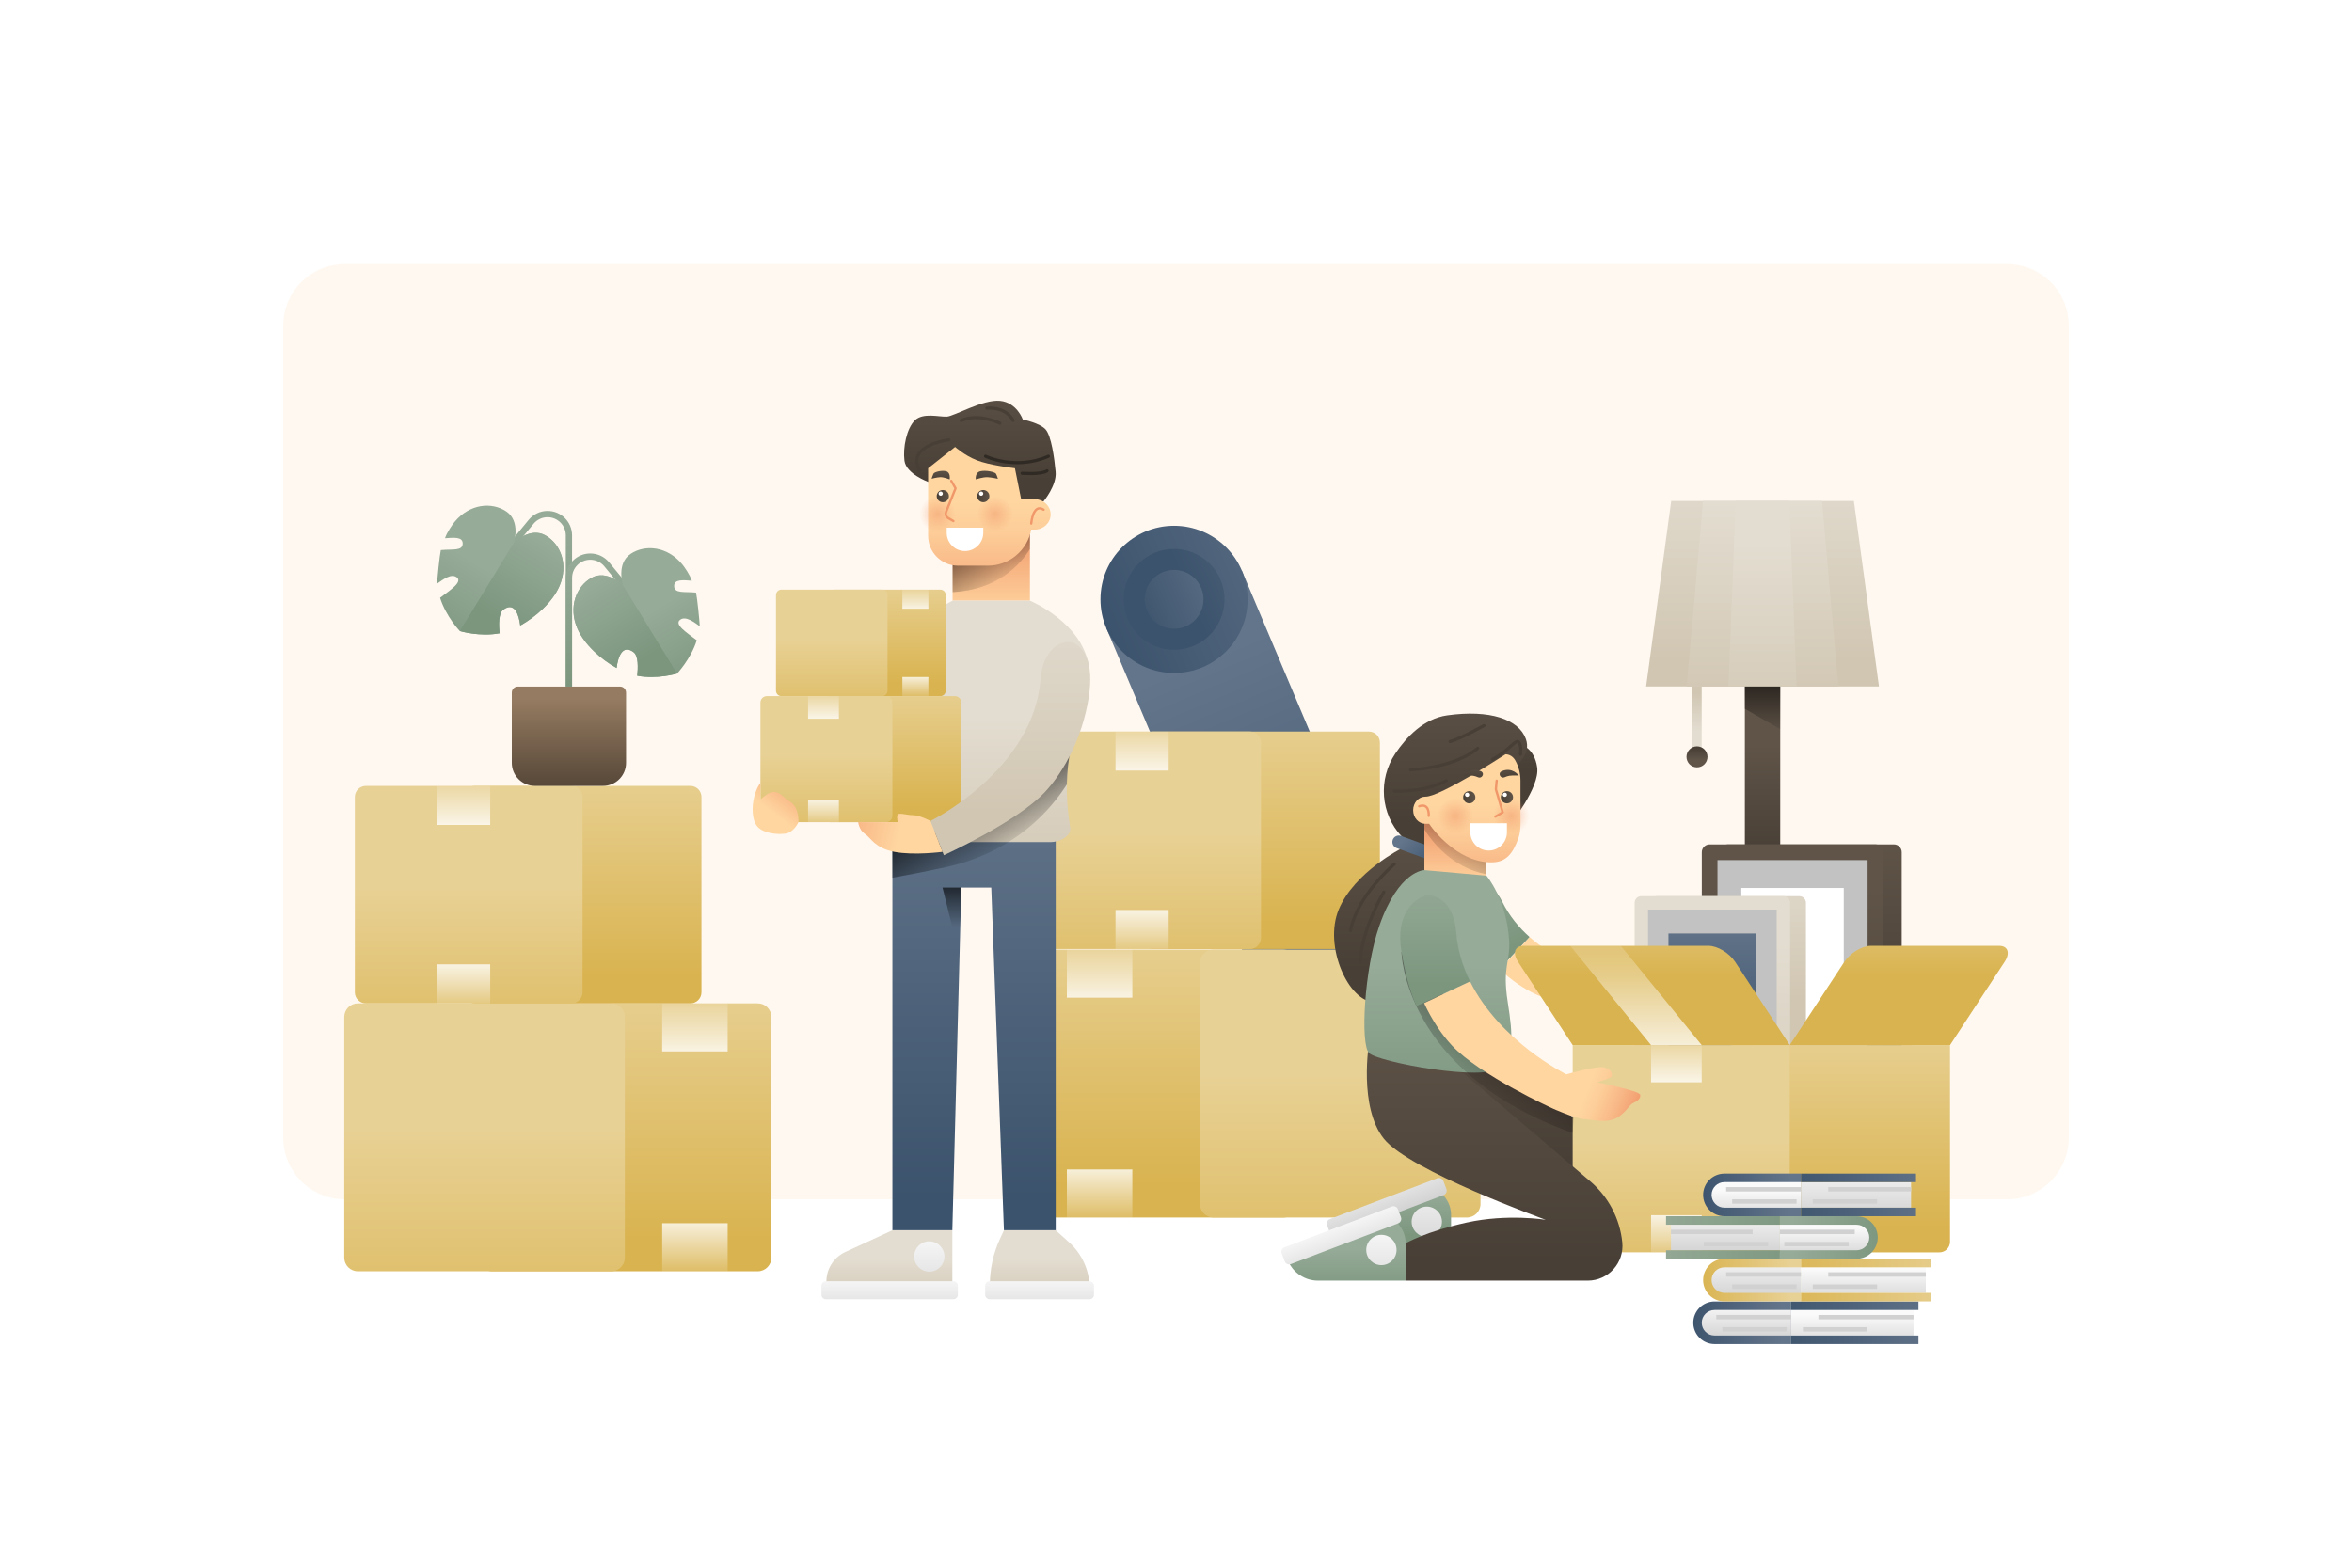 <?xml version="1.0" encoding="utf-8"?>
<!-- Generator: Adobe Illustrator 27.5.0, SVG Export Plug-In . SVG Version: 6.00 Build 0)  -->
<svg version="1.1" xmlns="http://www.w3.org/2000/svg" xmlns:xlink="http://www.w3.org/1999/xlink" x="0px" y="0px"
	 viewBox="0 0 750 500" style="enable-background:new 0 0 750 500;" xml:space="preserve">
<g id="BACKGROUND">
	<rect style="fill:#FFFFFF;" width="750" height="500"/>
</g>
<g id="OBJECTS">
	<path style="fill:#FFF8F0;" d="M640.01,84.203H109.99c-10.867,0-19.677,8.81-19.677,19.677v258.948
		c0,10.867,8.81,19.677,19.677,19.677h530.02c10.867,0,19.677-8.81,19.677-19.677V103.88
		C659.687,93.013,650.877,84.203,640.01,84.203z"/>
	<g>
		<g>
			
				<linearGradient id="SVGID_1_" gradientUnits="userSpaceOnUse" x1="571.931" y1="310.863" x2="438.859" y2="310.863" gradientTransform="matrix(0.389 0.921 -0.921 0.389 498.284 -314.948)">
				<stop  offset="0" style="stop-color:#3C536D"/>
				<stop  offset="1" style="stop-color:#63758A"/>
			</linearGradient>
			<path style="fill:url(#SVGID_1_);" d="M454.467,320.6l-58.453-138.563l-43.254,18.247l58.453,138.563
				c5.039,11.944,18.806,17.542,30.75,12.504C453.908,346.312,459.506,332.544,454.467,320.6z"/>
			
				<linearGradient id="SVGID_00000101099141624198239010000005316937255017653162_" gradientUnits="userSpaceOnUse" x1="418.142" y1="334.676" x2="418.142" y2="248.528" gradientTransform="matrix(0.389 0.921 -0.921 0.389 498.284 -314.948)">
				<stop  offset="0" style="stop-color:#3C536D"/>
				<stop  offset="1" style="stop-color:#63758A"/>
			</linearGradient>
			<circle style="fill:url(#SVGID_00000101099141624198239010000005316937255017653162_);" cx="374.387" cy="191.16" r="23.472"/>
			
				<linearGradient id="SVGID_00000124125604877540413890000016147557149299783340_" gradientUnits="userSpaceOnUse" x1="418.142" y1="306.475" x2="418.142" y2="247.415" gradientTransform="matrix(0.389 0.921 -0.921 0.389 498.284 -314.948)">
				<stop  offset="0" style="stop-color:#3C536D"/>
				<stop  offset="1" style="stop-color:#63758A"/>
			</linearGradient>
			<circle style="fill:url(#SVGID_00000124125604877540413890000016147557149299783340_);" cx="374.387" cy="191.16" r="16.092"/>
			
				<linearGradient id="SVGID_00000113339623854798812050000003005629262580381102_" gradientUnits="userSpaceOnUse" x1="418.142" y1="324.871" x2="418.142" y2="287.882" gradientTransform="matrix(0.389 0.921 -0.921 0.389 498.284 -314.948)">
				<stop  offset="0" style="stop-color:#3C536D"/>
				<stop  offset="1" style="stop-color:#63758A"/>
			</linearGradient>
			<path style="fill:url(#SVGID_00000113339623854798812050000003005629262580381102_);" d="M378.033,199.802
				c4.773-2.013,7.009-7.514,4.996-12.287s-7.514-7.009-12.287-4.996c-4.773,2.013-7.009,7.514-4.996,12.287
				C367.759,199.578,373.26,201.815,378.033,199.802z"/>
		</g>
		<g>
			
				<linearGradient id="SVGID_00000003787371990741873710000004929068777608428423_" gradientUnits="userSpaceOnUse" x1="562.034" y1="272.402" x2="562.034" y2="237.825">
				<stop  offset="0" style="stop-color:#483F36"/>
				<stop  offset="1" style="stop-color:#605448"/>
			</linearGradient>
			
				<rect x="556.394" y="218.936" style="fill:url(#SVGID_00000003787371990741873710000004929068777608428423_);" width="11.28" height="147.443"/>
			
				<linearGradient id="SVGID_00000034774971621456894790000009045397482887132349_" gradientUnits="userSpaceOnUse" x1="562.034" y1="210.738" x2="562.034" y2="145.346">
				<stop  offset="0" style="stop-color:#D1C6B2"/>
				<stop  offset="1" style="stop-color:#E3DDD1"/>
			</linearGradient>
			<polygon style="fill:url(#SVGID_00000034774971621456894790000009045397482887132349_);" points="591.161,159.779 
				532.906,159.779 524.906,218.936 599.161,218.936 			"/>
			
				<linearGradient id="SVGID_00000036954324727620226320000000343515098106428061_" gradientUnits="userSpaceOnUse" x1="562.034" y1="224.996" x2="562.034" y2="159.604">
				<stop  offset="0" style="stop-color:#D1C6B2"/>
				<stop  offset="1" style="stop-color:#E3DDD1"/>
			</linearGradient>
			<polygon style="fill:url(#SVGID_00000036954324727620226320000000343515098106428061_);" points="580.998,159.779 
				543.069,159.779 537.86,218.936 586.207,218.936 			"/>
			
				<linearGradient id="SVGID_00000138534220231733956650000001906508248692321212_" gradientUnits="userSpaceOnUse" x1="562.034" y1="238.303" x2="562.034" y2="172.911">
				<stop  offset="0" style="stop-color:#D1C6B2"/>
				<stop  offset="1" style="stop-color:#E3DDD1"/>
			</linearGradient>
			<polygon style="fill:url(#SVGID_00000138534220231733956650000001906508248692321212_);" points="570.559,159.779 
				553.508,159.779 551.167,218.936 572.9,218.936 			"/>
			
				<linearGradient id="SVGID_00000090267165655059669320000013850196575974706839_" gradientUnits="userSpaceOnUse" x1="562.034" y1="204.857" x2="562.034" y2="235.273">
				<stop  offset="0" style="stop-color:#000000"/>
				<stop  offset="0.983" style="stop-color:#000000;stop-opacity:0"/>
			</linearGradient>
			<polygon style="fill:url(#SVGID_00000090267165655059669320000013850196575974706839_);" points="556.394,226.065 
				567.673,232.577 567.673,218.936 556.394,218.936 			"/>
			
				<linearGradient id="SVGID_00000125563127666884481560000018033407186310949531_" gradientUnits="userSpaceOnUse" x1="541.135" y1="221.186" x2="541.135" y2="233.379">
				<stop  offset="0" style="stop-color:#D1C6B2"/>
				<stop  offset="1" style="stop-color:#E3DDD1"/>
			</linearGradient>
			
				<rect x="539.633" y="218.936" style="fill:url(#SVGID_00000125563127666884481560000018033407186310949531_);" width="3.003" height="23.419"/>
			
				<linearGradient id="SVGID_00000150822644924790709650000016482506428002250687_" gradientUnits="userSpaceOnUse" x1="541.135" y1="238.685" x2="541.135" y2="242.174">
				<stop  offset="0" style="stop-color:#483F36"/>
				<stop  offset="1" style="stop-color:#605448"/>
			</linearGradient>
			<path style="fill:url(#SVGID_00000150822644924790709650000016482506428002250687_);" d="M544.484,241.392
				c0-1.85-1.5-3.35-3.35-3.35c-1.85,0-3.35,1.5-3.35,3.35c0,1.85,1.5,3.35,3.35,3.35
				C542.984,244.741,544.484,243.242,544.484,241.392z"/>
		</g>
		<g>
			
				<linearGradient id="SVGID_00000023272478216696062850000015242246414362291616_" gradientUnits="userSpaceOnUse" x1="402.104" y1="294.756" x2="402.104" y2="225.626">
				<stop  offset="0" style="stop-color:#D9B34F"/>
				<stop  offset="1" style="stop-color:#E8D195"/>
			</linearGradient>
			<path style="fill:url(#SVGID_00000023272478216696062850000015242246414362291616_);" d="M436.492,233.325h-68.777
				c-1.949,0-3.529,1.58-3.529,3.529v62.292c0,1.949,1.58,3.529,3.529,3.529h68.777c1.949,0,3.529-1.58,3.529-3.529v-62.292
				C440.021,234.905,438.441,233.325,436.492,233.325z"/>
			
				<linearGradient id="SVGID_00000178188552873964989010000004860028951670729907_" gradientUnits="userSpaceOnUse" x1="365.797" y1="334.384" x2="365.797" y2="265.255">
				<stop  offset="0" style="stop-color:#D9B34F"/>
				<stop  offset="1" style="stop-color:#E8D195"/>
			</linearGradient>
			<path style="fill:url(#SVGID_00000178188552873964989010000004860028951670729907_);" d="M398.575,233.325h-65.557
				c-1.949,0-3.529,1.58-3.529,3.529v62.292c0,1.949,1.58,3.529,3.529,3.529h65.557c1.949,0,3.529-1.58,3.529-3.529v-62.292
				C402.104,234.905,400.524,233.325,398.575,233.325z"/>
			
				<linearGradient id="SVGID_00000020396826799359366770000012881326824194680248_" gradientUnits="userSpaceOnUse" x1="364.186" y1="250" x2="364.186" y2="230.676">
				<stop  offset="0" style="stop-color:#FFFFFF"/>
				<stop  offset="1" style="stop-color:#FFFFFF;stop-opacity:0"/>
			</linearGradient>
			
				<rect x="355.716" y="233.325" style="fill:url(#SVGID_00000020396826799359366770000012881326824194680248_);" width="16.94" height="12.441"/>
			
				<linearGradient id="SVGID_00000001655898864234757550000009064432340746454940_" gradientUnits="userSpaceOnUse" x1="208.573" y1="274.012" x2="208.573" y2="254.687" gradientTransform="matrix(-1 0 0 -1 572.76 560.011)">
				<stop  offset="0" style="stop-color:#FFFFFF"/>
				<stop  offset="1" style="stop-color:#FFFFFF;stop-opacity:0"/>
			</linearGradient>
			<polygon style="fill:url(#SVGID_00000001655898864234757550000009064432340746454940_);" points="355.716,302.675 
				372.656,302.675 372.656,290.234 355.716,290.234 			"/>
		</g>
		<g>
			
				<linearGradient id="SVGID_00000052799721788099196840000004972698028042388908_" gradientUnits="userSpaceOnUse" x1="505.226" y1="378.559" x2="505.226" y2="293.374" gradientTransform="matrix(-1 0 0 1 872.032 0)">
				<stop  offset="0" style="stop-color:#D9B34F"/>
				<stop  offset="1" style="stop-color:#E8D195"/>
			</linearGradient>
			<path style="fill:url(#SVGID_00000052799721788099196840000004972698028042388908_);" d="M324.43,302.861h84.752
				c2.401,0,4.348,1.947,4.348,4.348v76.76c0,2.402-1.947,4.348-4.348,4.348H324.43c-2.401,0-4.348-1.947-4.348-4.348v-76.76
				C320.082,304.808,322.029,302.861,324.43,302.861z"/>
			
				<linearGradient id="SVGID_00000131340182126482708040000007101750226664619700_" gradientUnits="userSpaceOnUse" x1="444.673" y1="427.392" x2="444.673" y2="342.207" gradientTransform="matrix(-1 0 0 1 872.032 0)">
				<stop  offset="0" style="stop-color:#D9B34F"/>
				<stop  offset="1" style="stop-color:#E8D195"/>
			</linearGradient>
			<path style="fill:url(#SVGID_00000131340182126482708040000007101750226664619700_);" d="M386.967,302.861h80.783
				c2.402,0,4.348,1.947,4.348,4.348v76.76c0,2.402-1.947,4.348-4.348,4.348h-80.783c-2.401,0-4.348-1.947-4.348-4.348v-76.76
				C382.619,304.808,384.566,302.861,386.967,302.861z"/>
			
				<linearGradient id="SVGID_00000167370974956988222590000009947873095415887492_" gradientUnits="userSpaceOnUse" x1="521.39" y1="323.41" x2="521.39" y2="299.597" gradientTransform="matrix(-1 0 0 1 872.032 0)">
				<stop  offset="0" style="stop-color:#FFFFFF"/>
				<stop  offset="1" style="stop-color:#FFFFFF;stop-opacity:0"/>
			</linearGradient>
			<polygon style="fill:url(#SVGID_00000167370974956988222590000009947873095415887492_);" points="340.204,302.861 
				361.079,302.861 361.079,318.191 340.204,318.191 			"/>
			
				<linearGradient id="SVGID_00000125572651004922990660000002623823517413615760_" gradientUnits="userSpaceOnUse" x1="51.369" y1="192.242" x2="51.369" y2="168.429" gradientTransform="matrix(1 0 0 -1 299.272 560.011)">
				<stop  offset="0" style="stop-color:#FFFFFF"/>
				<stop  offset="1" style="stop-color:#FFFFFF;stop-opacity:0"/>
			</linearGradient>
			
				<rect x="340.204" y="372.988" style="fill:url(#SVGID_00000125572651004922990660000002623823517413615760_);" width="20.875" height="15.33"/>
		</g>
		
			<linearGradient id="SVGID_00000133504931661428720170000010286708895588718256_" gradientUnits="userSpaceOnUse" x1="485.625" y1="245.329" x2="485.625" y2="217.607">
			<stop  offset="0" style="stop-color:#483F36"/>
			<stop  offset="1" style="stop-color:#605448"/>
		</linearGradient>
		<path style="fill:url(#SVGID_00000133504931661428720170000010286708895588718256_);" d="M484.84,237.471
			c0,0,4.437,0.891,5.328,7.307c0.891,6.416-8.662,18.178-8.662,18.178S479.153,240.755,484.84,237.471z"/>
		
			<linearGradient id="SVGID_00000068652529166291529530000005792845054628701315_" gradientUnits="userSpaceOnUse" x1="484.921" y1="287.066" x2="484.921" y2="255.555" gradientTransform="matrix(0.926 -0.376 0.376 0.926 -78.189 219.591)">
			<stop  offset="0" style="stop-color:#7C967E"/>
			<stop  offset="0.962" style="stop-color:#96AB98"/>
		</linearGradient>
		<path style="fill:url(#SVGID_00000068652529166291529530000005792845054628701315_);" d="M476.621,310.715l11.143-11.846
			c-3.417-3.027-6.447-6.7-8.678-11.179c-3.847-7.727-9.89-7.854-11.962-5.919c-2.072,1.935-5.623,7.414,0.003,16.642
			C469.817,302.827,473.176,307.51,476.621,310.715z"/>
		
			<linearGradient id="SVGID_00000166637064183654600390000003351799168402236034_" gradientUnits="userSpaceOnUse" x1="542.65" y1="318.634" x2="528.239" y2="312.87" gradientTransform="matrix(0.926 -0.376 0.376 0.926 -78.189 219.591)">
			<stop  offset="0" style="stop-color:#F1986B"/>
			<stop  offset="0.396" style="stop-color:#F8B786"/>
			<stop  offset="0.765" style="stop-color:#FDCE99"/>
			<stop  offset="1" style="stop-color:#FFD6A0"/>
		</linearGradient>
		<path style="fill:url(#SVGID_00000166637064183654600390000003351799168402236034_);" d="M543.068,310.197
			c-0.712-0.933-12.261,1.268-12.261,1.268s3.118-2.444,3.077-3.094c-0.042-0.65-0.926-1.735-2.913-1.428
			c-1.987,0.306-8.905,5.704-8.905,5.704s-20.402-1.466-34.301-13.778l-9.513,10.328c3.758,3.497,7.74,6.202,11.463,7.926
			c10.354,4.793,32.484,5.688,32.484,5.688s6.429,0.249,8.891-0.528c2.462-0.777,5.767-1.119,7.916-3.214
			c2.149-2.095,2.344-5.173,3.047-5.903S543.78,311.13,543.068,310.197z"/>
		<g>
			
				<linearGradient id="SVGID_00000173125452915312150130000002331224926188172457_" gradientUnits="userSpaceOnUse" x1="443.949" y1="393.981" x2="443.949" y2="379.518">
				<stop  offset="0" style="stop-color:#7C967E"/>
				<stop  offset="0.962" style="stop-color:#96AB98"/>
			</linearGradient>
			<path style="fill:url(#SVGID_00000173125452915312150130000002331224926188172457_);" d="M462.71,399.44h-27.958
				c-4.176,0-7.945-2.503-9.565-6.352l0,0l34.371-12.87l1.36,1.846c1.164,1.579,1.791,3.49,1.791,5.452l0,0V399.44z"/>
			
				<linearGradient id="SVGID_00000062182516760413708390000016235421620500447901_" gradientUnits="userSpaceOnUse" x1="430.807" y1="414.969" x2="430.807" y2="398.733" gradientTransform="matrix(1.069 -0.406 0.355 0.935 -164.266 175.189)">
				<stop  offset="0" style="stop-color:#D1D1D1"/>
				<stop  offset="1" style="stop-color:#FAFAFA"/>
			</linearGradient>
			<path style="fill:url(#SVGID_00000062182516760413708390000016235421620500447901_);" d="M458.292,375.804l-34.225,12.999
				c-0.788,0.299-1.185,1.181-0.885,1.969l0.954,2.51c0.299,0.788,1.181,1.185,1.969,0.885l34.225-12.998
				c0.788-0.299,1.185-1.181,0.885-1.969l-0.953-2.51C459.962,375.901,459.08,375.505,458.292,375.804z"/>
			
				<linearGradient id="SVGID_00000029023181343375798010000005437300182995780029_" gradientUnits="userSpaceOnUse" x1="454.976" y1="400.76" x2="454.976" y2="373.422">
				<stop  offset="0" style="stop-color:#D1D1D1"/>
				<stop  offset="1" style="stop-color:#FAFAFA"/>
			</linearGradient>
			<path style="fill:url(#SVGID_00000029023181343375798010000005437300182995780029_);" d="M459.809,389.664
				c0-2.669-2.164-4.833-4.833-4.833c-2.669,0-4.833,2.164-4.833,4.833c0,2.669,2.164,4.833,4.833,4.833
				C457.645,394.496,459.809,392.332,459.809,389.664z"/>
		</g>
		
			<linearGradient id="SVGID_00000158023069035226217820000006445001086177499307_" gradientUnits="userSpaceOnUse" x1="440.496" y1="309.302" x2="440.496" y2="255.957">
			<stop  offset="0" style="stop-color:#483F36"/>
			<stop  offset="1" style="stop-color:#605448"/>
		</linearGradient>
		<path style="fill:url(#SVGID_00000158023069035226217820000006445001086177499307_);" d="M455.594,273.716l-8.554-3.198
			c0,0-15.148,7.587-20.139,19.527c-4.99,11.941,3.386,29.79,11.406,29.509C446.326,319.273,455.594,273.716,455.594,273.716z"/>
		
			<linearGradient id="SVGID_00000139259196417579479740000012601742654531762352_" gradientUnits="userSpaceOnUse" x1="464.113" y1="261.418" x2="464.113" y2="214.91">
			<stop  offset="0" style="stop-color:#483F36"/>
			<stop  offset="1" style="stop-color:#605448"/>
		</linearGradient>
		<path style="fill:url(#SVGID_00000139259196417579479740000012601742654531762352_);" d="M455.943,270.359l-8.532-3.124
			c0,0-0.149-0.144-0.405-0.415c-6.823-7.229-7.612-18.25-2.062-26.497c3.466-5.15,9.001-11.107,16.488-12.162
			c13.617-1.919,22.877,1.242,25.128,7.534c1.764,4.93-2.995,8.307-2.995,8.307l-21.151,9.719L455.943,270.359z"/>
		
			<linearGradient id="SVGID_00000115503199212830455760000009380688138068374702_" gradientUnits="userSpaceOnUse" x1="457.529" y1="277.001" x2="447.985" y2="267.457">
			<stop  offset="0" style="stop-color:#3C536D"/>
			<stop  offset="1" style="stop-color:#63758A"/>
		</linearGradient>
		<path style="fill:url(#SVGID_00000115503199212830455760000009380688138068374702_);" d="M456.253,270.066l-9.492-3.461
			c-1.07-0.39-2.253,0.161-2.643,1.231l0,0c-0.39,1.07,0.161,2.253,1.231,2.643l9.492,3.461c1.07,0.39,2.253-0.161,2.643-1.231l0,0
			C457.874,271.639,457.323,270.456,456.253,270.066z"/>
		
			<linearGradient id="SVGID_00000176755144512536097260000006931805494270322582_" gradientUnits="userSpaceOnUse" x1="496.599" y1="370.287" x2="496.599" y2="306.925">
			<stop  offset="0" style="stop-color:#483F36"/>
			<stop  offset="1" style="stop-color:#605448"/>
		</linearGradient>
		<path style="fill:url(#SVGID_00000176755144512536097260000006931805494270322582_);" d="M479.69,340.421
			c0,0,48.832,34.52,53.109,41.649c4.277,7.129-11.406,14.97-24.594,16.396c-13.188,1.426,6.416-4.634-11.406-18.535
			c-17.822-13.901-37.119-39.51-37.119-39.51H479.69z"/>
		<g>
			
				<linearGradient id="SVGID_00000101073254865966340710000001304851718823463330_" gradientUnits="userSpaceOnUse" x1="582.223" y1="357.946" x2="582.223" y2="305.539">
				<stop  offset="0" style="stop-color:#D9B34F"/>
				<stop  offset="1" style="stop-color:#E8D195"/>
			</linearGradient>
			<path style="fill:url(#SVGID_00000101073254865966340710000001304851718823463330_);" d="M564.292,305.02h58.979
				c2.826,0,3.615,2.291,1.762,5.117l-17.411,26.555h-69.213l17.411-26.555C557.673,307.311,561.466,305.02,564.292,305.02z"/>
			<g>
				
					<linearGradient id="SVGID_00000150104448852164030710000003856385616790846143_" gradientUnits="userSpaceOnUse" x1="577.481" y1="326.876" x2="577.481" y2="267.59">
					<stop  offset="0" style="stop-color:#483F36"/>
					<stop  offset="1" style="stop-color:#605448"/>
				</linearGradient>
				<path style="fill:url(#SVGID_00000150104448852164030710000003856385616790846143_);" d="M603.92,269.312h-52.877
					c-1.378,0-2.495,1.117-2.495,2.495v72.713c0,1.378,1.117,2.495,2.495,2.495h52.877c1.378,0,2.495-1.117,2.495-2.495v-72.713
					C606.415,270.429,605.297,269.312,603.92,269.312z"/>
				<rect x="544.038" y="270.738" style="fill:#C2C2C2;" width="55.123" height="74.852"/>
				<rect x="555.266" y="283.213" style="fill:#FFFFFF;" width="32.667" height="49.901"/>
				
					<linearGradient id="SVGID_00000062894347293018619180000014724784535000195768_" gradientUnits="userSpaceOnUse" x1="571.6" y1="376.243" x2="571.6" y2="283.094">
					<stop  offset="0" style="stop-color:#483F36"/>
					<stop  offset="1" style="stop-color:#605448"/>
				</linearGradient>
				<path style="fill:url(#SVGID_00000062894347293018619180000014724784535000195768_);" d="M595.533,274.312v67.703h-47.867
					v-67.703H595.533 M598.038,269.312h-52.877c-1.378,0-2.495,1.117-2.495,2.495v72.713c0,1.378,1.117,2.495,2.495,2.495h52.877
					c1.378,0,2.495-1.117,2.495-2.495v-72.713C600.533,270.429,599.416,269.312,598.038,269.312L598.038,269.312z"/>
			</g>
			<g>
				
					<linearGradient id="SVGID_00000045580643132805872470000017259664245793013908_" gradientUnits="userSpaceOnUse" x1="551.074" y1="318.394" x2="551.074" y2="267.582">
					<stop  offset="0" style="stop-color:#D1C6B2"/>
					<stop  offset="0.962" style="stop-color:#E3DDD1"/>
				</linearGradient>
				<path style="fill:url(#SVGID_00000045580643132805872470000017259664245793013908_);" d="M573.733,285.811h-45.319
					c-1.181,0-2.138,0.957-2.138,2.138v62.319c0,1.181,0.957,2.138,2.138,2.138h45.319c1.181,0,2.138-0.957,2.138-2.138v-62.319
					C575.872,286.768,574.914,285.811,573.733,285.811z"/>
				<rect x="522.412" y="287.033" style="fill:#C2C2C2;" width="47.243" height="64.152"/>
				
					<linearGradient id="SVGID_00000121957686683291628190000004082583448987389875_" gradientUnits="userSpaceOnUse" x1="546.034" y1="340.05" x2="546.034" y2="292.51">
					<stop  offset="0" style="stop-color:#3C536D"/>
					<stop  offset="1" style="stop-color:#63758A"/>
				</linearGradient>
				
					<rect x="532.035" y="297.724" style="fill:url(#SVGID_00000121957686683291628190000004082583448987389875_);" width="27.997" height="42.768"/>
				
					<linearGradient id="SVGID_00000016057701125629335430000013691155560826112426_" gradientUnits="userSpaceOnUse" x1="546.034" y1="377.456" x2="546.034" y2="297.623">
					<stop  offset="0" style="stop-color:#D1C6B2"/>
					<stop  offset="0.962" style="stop-color:#E3DDD1"/>
				</linearGradient>
				<path style="fill:url(#SVGID_00000016057701125629335430000013691155560826112426_);" d="M566.546,290.096v58.025h-41.025
					v-58.025H566.546 M568.693,285.811h-45.319c-1.181,0-2.138,0.957-2.138,2.138v62.319c0,1.181,0.957,2.138,2.138,2.138h45.319
					c1.181,0,2.138-0.957,2.138-2.138v-62.319C570.831,286.768,569.874,285.811,568.693,285.811L568.693,285.811z"/>
			</g>
			
				<linearGradient id="SVGID_00000065776359006303902050000001113863326321095090_" gradientUnits="userSpaceOnUse" x1="585.675" y1="391.882" x2="585.675" y2="325.99">
				<stop  offset="0" style="stop-color:#D9B34F"/>
				<stop  offset="1" style="stop-color:#E8D195"/>
			</linearGradient>
			<path style="fill:url(#SVGID_00000065776359006303902050000001113863326321095090_);" d="M621.816,333.328h-68.92
				c-1.858,0-3.364,1.506-3.364,3.363v59.375c0,1.858,1.506,3.363,3.364,3.363h65.556c1.858,0,3.364-1.506,3.364-3.363V333.328z"/>
			
				<linearGradient id="SVGID_00000090273731058525328750000004630669187051604411_" gradientUnits="userSpaceOnUse" x1="536.098" y1="429.655" x2="536.098" y2="363.763">
				<stop  offset="0" style="stop-color:#D9B34F"/>
				<stop  offset="1" style="stop-color:#E8D195"/>
			</linearGradient>
			<path style="fill:url(#SVGID_00000090273731058525328750000004630669187051604411_);" d="M570.704,333.328h-69.213v62.738
				c0,1.858,1.506,3.363,3.363,3.363h62.486c1.858,0,3.364-1.506,3.364-3.363V333.328z"/>
			
				<linearGradient id="SVGID_00000121958396480469379860000007532805409074512803_" gradientUnits="userSpaceOnUse" x1="534.563" y1="349.223" x2="534.563" y2="330.804">
				<stop  offset="0" style="stop-color:#FFFFFF"/>
				<stop  offset="1" style="stop-color:#FFFFFF;stop-opacity:0"/>
			</linearGradient>
			
				<rect x="526.489" y="333.328" style="fill:url(#SVGID_00000121958396480469379860000007532805409074512803_);" width="16.147" height="11.858"/>
			
				<linearGradient id="SVGID_00000140723928357366467840000013473934444641974454_" gradientUnits="userSpaceOnUse" x1="38.197" y1="176.476" x2="38.197" y2="158.056" gradientTransform="matrix(-1 0 0 -1 572.76 560.011)">
				<stop  offset="0" style="stop-color:#FFFFFF"/>
				<stop  offset="1" style="stop-color:#FFFFFF;stop-opacity:0"/>
			</linearGradient>
			<polygon style="fill:url(#SVGID_00000140723928357366467840000013473934444641974454_);" points="526.489,399.43 542.636,399.43 
				542.636,387.572 526.489,387.572 			"/>
			
				<linearGradient id="SVGID_00000021804484850029341270000000437470758176170156_" gradientUnits="userSpaceOnUse" x1="528.909" y1="311.423" x2="528.909" y2="276.97" gradientTransform="matrix(1 0 1.311 1 -420.698 0)">
				<stop  offset="0" style="stop-color:#D9B34F"/>
				<stop  offset="1" style="stop-color:#E8D195"/>
			</linearGradient>
			<path style="fill:url(#SVGID_00000021804484850029341270000000437470758176170156_);" d="M544.822,301.656h-58.979
				c-2.826,0-3.615,2.291-1.762,5.117l17.411,26.555h69.213l-17.411-26.555C551.441,303.947,547.648,301.656,544.822,301.656z"/>
			
				<linearGradient id="SVGID_00000065760711206107229080000005328021721576035262_" gradientUnits="userSpaceOnUse" x1="329.052" y1="311.423" x2="329.052" y2="276.97" gradientTransform="matrix(-1 0 -1.311 1 1353.199 0)">
				<stop  offset="0" style="stop-color:#D9B34F"/>
				<stop  offset="1" style="stop-color:#E8D195"/>
			</linearGradient>
			<path style="fill:url(#SVGID_00000065760711206107229080000005328021721576035262_);" d="M596.587,301.656h40.878
				c2.826,0,3.615,2.291,1.762,5.117l-17.411,26.555h-51.112l17.411-26.555C589.968,303.947,593.761,301.656,596.587,301.656z"/>
			
				<linearGradient id="SVGID_00000005961133878052500920000014337827700220533935_" gradientUnits="userSpaceOnUse" x1="521.665" y1="344.11" x2="521.665" y2="294.913">
				<stop  offset="0" style="stop-color:#FFFFFF"/>
				<stop  offset="1" style="stop-color:#FFFFFF;stop-opacity:0"/>
			</linearGradient>
			<polygon style="fill:url(#SVGID_00000005961133878052500920000014337827700220533935_);" points="516.842,301.656 
				500.695,301.656 526.489,333.328 542.636,333.328 			"/>
		</g>
		
			<linearGradient id="SVGID_00000072281338655406848950000001441530581133632665_" gradientUnits="userSpaceOnUse" x1="476.611" y1="402.581" x2="476.611" y2="320.014">
			<stop  offset="0" style="stop-color:#483F36"/>
			<stop  offset="1" style="stop-color:#605448"/>
		</linearGradient>
		<path style="fill:url(#SVGID_00000072281338655406848950000001441530581133632665_);" d="M436.562,332.542
			c0,0-3.409,20.434,4.711,30.644c8.12,10.21,51.616,25.857,51.616,25.857s-12.167-1.984-25.158,0.868s-19.501,6.61-19.501,6.61
			v11.925h58.056c6.56,0,11.685-5.667,11.027-12.194l0,0c-0.762-7.558-4.413-14.531-10.191-19.462l-43.009-36.704L436.562,332.542z"
			/>
		<g>
			
				<linearGradient id="SVGID_00000121986867318530397240000017796987825768756891_" gradientUnits="userSpaceOnUse" x1="310.606" y1="382.557" x2="310.606" y2="244.235">
				<stop  offset="0" style="stop-color:#3C536D"/>
				<stop  offset="1" style="stop-color:#63758A"/>
			</linearGradient>
			<polygon style="fill:url(#SVGID_00000121986867318530397240000017796987825768756891_);" points="284.568,265.224 
				284.568,392.382 303.679,392.382 306.544,283.087 316.093,283.087 320.129,392.382 336.645,392.382 336.645,265.224 			"/>
			
				<linearGradient id="SVGID_00000142895484710955642400000014753796069989349547_" gradientUnits="userSpaceOnUse" x1="312.466" y1="153.23" x2="312.466" y2="118.263">
				<stop  offset="0" style="stop-color:#483F36"/>
				<stop  offset="1" style="stop-color:#605448"/>
			</linearGradient>
			<path style="fill:url(#SVGID_00000142895484710955642400000014753796069989349547_);" d="M295.957,153.671
				c0,0-7.02-2.517-7.55-6.755c-0.53-4.238,0.703-10.287,3.311-12.848c2.608-2.561,7.814-1.06,10.199-1.192
				c2.384-0.132,11.523-5.563,16.953-5.033c5.43,0.53,7.285,5.96,7.285,5.96s5.478,1.109,7.285,3.179s2.781,9.139,3.179,13.51
				c0.397,4.371-3.898,9.459-3.898,9.459h-18.046L295.957,153.671z"/>
			
				<linearGradient id="SVGID_00000111887860078469052980000017253410787600848270_" gradientUnits="userSpaceOnUse" x1="316.093" y1="168.959" x2="316.093" y2="195.819">
				<stop  offset="0" style="stop-color:#F1986B"/>
				<stop  offset="1" style="stop-color:#FFD6A0"/>
			</linearGradient>
			
				<rect x="303.764" y="168.298" style="fill:url(#SVGID_00000111887860078469052980000017253410787600848270_);" width="24.657" height="23.281"/>
			
				<linearGradient id="SVGID_00000062156558054602004590000017524670453042567050_" gradientUnits="userSpaceOnUse" x1="304.387" y1="158.496" x2="321.048" y2="187.082">
				<stop  offset="0" style="stop-color:#000000"/>
				<stop  offset="1" style="stop-color:#000000;stop-opacity:0"/>
			</linearGradient>
			<path style="fill:url(#SVGID_00000062156558054602004590000017524670453042567050_);" d="M303.764,188.862
				c14.311-0.73,21.51-8.676,24.658-13.723v-6.841h-24.658V188.862z"/>
			
				<linearGradient id="SVGID_00000065755109046431178450000015294632081158838438_" gradientUnits="userSpaceOnUse" x1="315.493" y1="197.747" x2="315.493" y2="159.987">
				<stop  offset="0" style="stop-color:#F1986B"/>
				<stop  offset="0.396" style="stop-color:#F8B786"/>
				<stop  offset="0.765" style="stop-color:#FDCE99"/>
				<stop  offset="1" style="stop-color:#FFD6A0"/>
			</linearGradient>
			<path style="fill:url(#SVGID_00000065755109046431178450000015294632081158838438_);" d="M335.029,164.143
				c0.041-2.748-2.308-4.943-5.057-4.917l-0.903,0.008h-3.444l-1.987-9.889c0,0-8.212-0.971-12.185-2.561
				c-3.973-1.589-6.887-4.238-6.887-4.238l-8.609,6.799v4.327v17.218c0,5.267,4.27,9.536,9.536,9.536h9.536
				c6.893,0,12.615-4.972,13.802-11.523h1.176c2.652,0,4.951-2.055,5.02-4.706C335.028,164.18,335.029,164.161,335.029,164.143z"/>
			
				<radialGradient id="SVGID_00000149374913744147012110000009527425598435620028_" cx="317.321" cy="163.954" r="5.721" gradientUnits="userSpaceOnUse">
				<stop  offset="0" style="stop-color:#F1986B"/>
				<stop  offset="1" style="stop-color:#F1986B;stop-opacity:0"/>
			</radialGradient>
			<path style="opacity:0.5;fill:url(#SVGID_00000149374913744147012110000009527425598435620028_);" d="M323.042,163.954
				c0-3.16-2.561-5.721-5.721-5.721s-5.721,2.561-5.721,5.721c0,3.16,2.561,5.721,5.721,5.721S323.042,167.114,323.042,163.954z"/>
			
				<radialGradient id="SVGID_00000019647836770277281480000006099983556090529944_" cx="298.983" cy="163.954" r="5.721" gradientUnits="userSpaceOnUse">
				<stop  offset="0" style="stop-color:#F1986B"/>
				<stop  offset="1" style="stop-color:#F1986B;stop-opacity:0"/>
			</radialGradient>
			<path style="opacity:0.5;fill:url(#SVGID_00000019647836770277281480000006099983556090529944_);" d="M304.704,163.954
				c0-3.16-2.561-5.721-5.721-5.721c-3.16,0-5.721,2.561-5.721,5.721c0,3.16,2.562,5.721,5.721,5.721
				C302.143,169.676,304.704,167.114,304.704,163.954z"/>
			
				<linearGradient id="SVGID_00000023989771530215516480000009017687455032451973_" gradientUnits="userSpaceOnUse" x1="315.649" y1="283.843" x2="315.649" y2="225.901">
				<stop  offset="0" style="stop-color:#D1C6B2"/>
				<stop  offset="0.962" style="stop-color:#E3DDD1"/>
			</linearGradient>
			<path style="fill:url(#SVGID_00000023989771530215516480000009017687455032451973_);" d="M303.764,191.579
				c0,0-14.66,7.528-18.018,13.941c-2.662,5.083-1.844,41.741-1.39,56.719c0.107,3.539,3.008,6.35,6.549,6.35h44.04
				c2.933,0,6.781-1.873,6.304-4.766c-4.604-27.948,7.203-38.563,6.103-50.218c-1.394-14.777-18.931-22.026-18.931-22.026H303.764z"
				/>
			
				<linearGradient id="SVGID_00000078755800680085377270000015698520027270089397_" gradientUnits="userSpaceOnUse" x1="305.484" y1="245.226" x2="321.324" y2="272.405">
				<stop  offset="0" style="stop-color:#000000"/>
				<stop  offset="1" style="stop-color:#000000;stop-opacity:0"/>
			</linearGradient>
			<path style="fill:url(#SVGID_00000078755800680085377270000015698520027270089397_);" d="M340.204,234.202
				c0,0-8.643,13.941-25.822,24.411c-11.641,7.095-23.423,7.958-29.814,7.777v13.546c4.44-0.769,10.009-1.846,17.017-3.355
				c22.171-4.773,33.774-18.759,38.609-26.392c0.075-4.22,0.546-7.941,1.217-11.28L340.204,234.202z"/>
			<g>
				
					<linearGradient id="SVGID_00000157266945369363861850000016124533972952947883_" gradientUnits="userSpaceOnUse" x1="283.011" y1="218.145" x2="283.011" y2="184.283">
					<stop  offset="0" style="stop-color:#D9B34F"/>
					<stop  offset="1" style="stop-color:#E8D195"/>
				</linearGradient>
				<path style="fill:url(#SVGID_00000157266945369363861850000016124533972952947883_);" d="M299.856,188.054h-33.69
					c-0.955,0-1.729,0.774-1.729,1.729v30.513c0,0.955,0.774,1.729,1.729,1.729h33.69c0.955,0,1.729-0.774,1.729-1.729v-30.513
					C301.585,188.828,300.811,188.054,299.856,188.054z"/>
				
					<linearGradient id="SVGID_00000008129811057638930410000014108307057755447215_" gradientUnits="userSpaceOnUse" x1="265.227" y1="237.557" x2="265.227" y2="203.695">
					<stop  offset="0" style="stop-color:#D9B34F"/>
					<stop  offset="1" style="stop-color:#E8D195"/>
				</linearGradient>
				<path style="fill:url(#SVGID_00000008129811057638930410000014108307057755447215_);" d="M281.283,188.054H249.17
					c-0.955,0-1.729,0.774-1.729,1.729v30.513c0,0.955,0.774,1.729,1.729,1.729h32.112c0.955,0,1.729-0.774,1.729-1.729v-30.513
					C283.011,188.828,282.237,188.054,281.283,188.054z"/>
				
					<linearGradient id="SVGID_00000172415190234140612590000010945431964045400980_" gradientUnits="userSpaceOnUse" x1="291.893" y1="196.222" x2="291.893" y2="186.756">
					<stop  offset="0" style="stop-color:#FFFFFF"/>
					<stop  offset="1" style="stop-color:#FFFFFF;stop-opacity:0"/>
				</linearGradient>
				
					<rect x="287.744" y="188.054" style="fill:url(#SVGID_00000172415190234140612590000010945431964045400980_);" width="8.298" height="6.094"/>
				
					<linearGradient id="SVGID_00000016054650159639336030000017400709465670032792_" gradientUnits="userSpaceOnUse" x1="280.867" y1="346.155" x2="280.867" y2="336.689" gradientTransform="matrix(-1 0 0 -1 572.76 560.011)">
					<stop  offset="0" style="stop-color:#FFFFFF"/>
					<stop  offset="1" style="stop-color:#FFFFFF;stop-opacity:0"/>
				</linearGradient>
				<polygon style="fill:url(#SVGID_00000016054650159639336030000017400709465670032792_);" points="287.744,222.024 
					296.042,222.024 296.042,215.93 287.744,215.93 				"/>
			</g>
			<g>
				
					<linearGradient id="SVGID_00000016774407288489343430000013292565431325679233_" gradientUnits="userSpaceOnUse" x1="284.568" y1="257.628" x2="284.568" y2="217.562">
					<stop  offset="0" style="stop-color:#D9B34F"/>
					<stop  offset="1" style="stop-color:#E8D195"/>
				</linearGradient>
				<path style="fill:url(#SVGID_00000016774407288489343430000013292565431325679233_);" d="M304.499,222.024h-39.862
					c-1.129,0-2.045,0.916-2.045,2.045v36.103c0,1.129,0.916,2.045,2.045,2.045h39.862c1.13,0,2.045-0.916,2.045-2.045V224.07
					C306.544,222.94,305.629,222.024,304.499,222.024z"/>
				
					<linearGradient id="SVGID_00000176741368724851044450000008748150267603991170_" gradientUnits="userSpaceOnUse" x1="263.525" y1="280.596" x2="263.525" y2="240.53">
					<stop  offset="0" style="stop-color:#D9B34F"/>
					<stop  offset="1" style="stop-color:#E8D195"/>
				</linearGradient>
				<path style="fill:url(#SVGID_00000176741368724851044450000008748150267603991170_);" d="M282.523,222.024h-37.995
					c-1.13,0-2.045,0.916-2.045,2.045v36.103c0,1.129,0.916,2.045,2.045,2.045h37.995c1.13,0,2.045-0.916,2.045-2.045V224.07
					C284.568,222.94,283.652,222.024,282.523,222.024z"/>
				
					<linearGradient id="SVGID_00000024694755305359811140000003682679183938028216_" gradientUnits="userSpaceOnUse" x1="262.592" y1="231.689" x2="262.592" y2="220.489">
					<stop  offset="0" style="stop-color:#FFFFFF"/>
					<stop  offset="1" style="stop-color:#FFFFFF;stop-opacity:0"/>
				</linearGradient>
				
					<rect x="257.683" y="222.024" style="fill:url(#SVGID_00000024694755305359811140000003682679183938028216_);" width="9.818" height="7.21"/>
				
					<linearGradient id="SVGID_00000103255255644719800200000015542785155895282107_" gradientUnits="userSpaceOnUse" x1="310.168" y1="307.458" x2="310.168" y2="296.258" gradientTransform="matrix(-1 0 0 -1 572.76 560.011)">
					<stop  offset="0" style="stop-color:#FFFFFF"/>
					<stop  offset="1" style="stop-color:#FFFFFF;stop-opacity:0"/>
				</linearGradient>
				<polygon style="fill:url(#SVGID_00000103255255644719800200000015542785155895282107_);" points="257.683,262.218 
					267.501,262.218 267.501,255.008 257.683,255.008 				"/>
			</g>
			
				<linearGradient id="SVGID_00000076576929517972402770000012558854965109968269_" gradientUnits="userSpaceOnUse" x1="322.182" y1="259.201" x2="322.182" y2="189.141">
				<stop  offset="0" style="stop-color:#D1C6B2"/>
				<stop  offset="1" style="stop-color:#E3DDD1"/>
			</linearGradient>
			<path style="fill:url(#SVGID_00000076576929517972402770000012558854965109968269_);" d="M331.831,216.486
				c0.759-9.934,7.167-12.694,10.223-11.524c3.056,1.17,7.074,5.487,5.065,17.799c-2.009,12.312-7.677,23.186-13.874,29.816
				c-8.992,9.622-32.27,20.188-32.27,20.188l-4.272-10.927C296.704,261.839,329.601,245.669,331.831,216.486z"/>
			
				<linearGradient id="SVGID_00000006685827984305962230000014515380582472988052_" gradientUnits="userSpaceOnUse" x1="259.079" y1="259.553" x2="286.923" y2="265.52">
				<stop  offset="0" style="stop-color:#F1986B"/>
				<stop  offset="1" style="stop-color:#FFD6A0"/>
			</linearGradient>
			<path style="fill:url(#SVGID_00000006685827984305962230000014515380582472988052_);" d="M296.704,261.839
				c0,0-3.442-1.858-5.58-1.858c-2.138,0-4.739-1.022-4.972,0c-0.233,1.022,0.139,2.23,0.139,2.23h-12.64
				c0,0,0.279,2.548,2.184,3.783s3.116,4.488,9.342,5.696c6.225,1.208,15.378,0,15.378,0L296.704,261.839z"/>
			
				<linearGradient id="SVGID_00000136401947905564332780000010192715411958909622_" gradientUnits="userSpaceOnUse" x1="255.908" y1="246.357" x2="246.238" y2="259.141">
				<stop  offset="0" style="stop-color:#F1986B"/>
				<stop  offset="1" style="stop-color:#FFD6A0"/>
			</linearGradient>
			<path style="fill:url(#SVGID_00000136401947905564332780000010192715411958909622_);" d="M242.482,255.008
				c0,0,2.209-2.282,4.189-2.418c1.98-0.136,4.118,2.418,4.118,2.418s2.137,0.884,3.067,2.929c0.929,2.045,0.743,4.282,0.743,4.282
				s-1.42,3.309-4.182,3.659s-6.931-0.109-8.829-2.179s-1.859-6.506-1.115-9.48s2.009-4.554,2.009-4.554V255.008z"/>
			
				<linearGradient id="SVGID_00000113343768160412054680000001766520325320263298_" gradientUnits="userSpaceOnUse" x1="283.602" y1="415.654" x2="283.602" y2="401.039">
				<stop  offset="0" style="stop-color:#D1C6B2"/>
				<stop  offset="0.962" style="stop-color:#E3DDD1"/>
			</linearGradient>
			<path style="fill:url(#SVGID_00000113343768160412054680000001766520325320263298_);" d="M263.525,411.806h40.154v-19.424
				h-19.111l-15.048,6.945c-3.654,1.687-5.995,5.344-5.995,9.369V411.806z"/>
			
				<linearGradient id="SVGID_00000048470685283641553250000017513569819412072624_" gradientUnits="userSpaceOnUse" x1="283.694" y1="422.831" x2="283.694" y2="406.599">
				<stop  offset="0" style="stop-color:#D1D1D1"/>
				<stop  offset="1" style="stop-color:#FAFAFA"/>
			</linearGradient>
			<path style="fill:url(#SVGID_00000048470685283641553250000017513569819412072624_);" d="M304.02,408.647h-40.652
				c-0.787,0-1.425,0.638-1.425,1.425v2.888c0,0.787,0.638,1.425,1.425,1.425h40.652c0.787,0,1.425-0.638,1.425-1.425v-2.888
				C305.445,409.285,304.807,408.647,304.02,408.647z"/>
			
				<linearGradient id="SVGID_00000012455248504434839670000004758607913423463089_" gradientUnits="userSpaceOnUse" x1="296.337" y1="419.804" x2="296.337" y2="392.466">
				<stop  offset="0" style="stop-color:#D1D1D1"/>
				<stop  offset="1" style="stop-color:#FAFAFA"/>
			</linearGradient>
			<path style="fill:url(#SVGID_00000012455248504434839670000004758607913423463089_);" d="M301.17,400.747
				c0-2.669-2.164-4.833-4.833-4.833c-2.669,0-4.833,2.164-4.833,4.833c0,2.669,2.164,4.833,4.833,4.833
				C299.006,405.58,301.17,403.416,301.17,400.747z"/>
			
				<linearGradient id="SVGID_00000066488963391622077590000009389153933610159772_" gradientUnits="userSpaceOnUse" x1="331.536" y1="415.654" x2="331.536" y2="401.039">
				<stop  offset="0" style="stop-color:#D1C6B2"/>
				<stop  offset="0.962" style="stop-color:#E3DDD1"/>
			</linearGradient>
			<path style="fill:url(#SVGID_00000066488963391622077590000009389153933610159772_);" d="M320.129,392.382l-1.253,2.715
				c-2.127,4.61-3.228,9.626-3.228,14.702v2.006h31.776v-1.026c0-5.529-2.345-10.798-6.453-14.499l-4.327-3.898H320.129z"/>
			
				<linearGradient id="SVGID_00000066486774613553480940000017770451636385912993_" gradientUnits="userSpaceOnUse" x1="331.5" y1="422.831" x2="331.5" y2="406.599">
				<stop  offset="0" style="stop-color:#D1D1D1"/>
				<stop  offset="1" style="stop-color:#FAFAFA"/>
			</linearGradient>
			<path style="fill:url(#SVGID_00000066486774613553480940000017770451636385912993_);" d="M347.425,408.647h-31.849
				c-0.787,0-1.425,0.638-1.425,1.425v2.888c0,0.787,0.638,1.425,1.425,1.425h31.849c0.787,0,1.425-0.638,1.425-1.425v-2.888
				C348.85,409.285,348.212,408.647,347.425,408.647z"/>
			
				<linearGradient id="SVGID_00000179637836067503425680000014460829240355508667_" gradientUnits="userSpaceOnUse" x1="298.697" y1="158.233" x2="302.591" y2="158.233">
				<stop  offset="0" style="stop-color:#483F36"/>
				<stop  offset="1" style="stop-color:#605448"/>
			</linearGradient>
			<circle style="fill:url(#SVGID_00000179637836067503425680000014460829240355508667_);" cx="300.644" cy="158.233" r="1.947"/>
			<path style="fill:#FFFFFF;" d="M300.644,157.443c0-0.373-0.303-0.676-0.676-0.676c-0.373,0-0.676,0.303-0.676,0.676
				c0,0.373,0.303,0.676,0.676,0.676C300.341,158.119,300.644,157.816,300.644,157.443z"/>
			
				<linearGradient id="SVGID_00000109743486979113522790000015173661884418730905_" gradientUnits="userSpaceOnUse" x1="311.6" y1="158.233" x2="315.493" y2="158.233">
				<stop  offset="0" style="stop-color:#483F36"/>
				<stop  offset="1" style="stop-color:#605448"/>
			</linearGradient>
			<circle style="fill:url(#SVGID_00000109743486979113522790000015173661884418730905_);" cx="313.547" cy="158.233" r="1.946"/>
			<path style="fill:#FFFFFF;" d="M313.547,157.443c0-0.373-0.302-0.676-0.676-0.676c-0.373,0-0.676,0.303-0.676,0.676
				c0,0.373,0.302,0.676,0.676,0.676C313.244,158.119,313.547,157.816,313.547,157.443z"/>
			
				<linearGradient id="SVGID_00000163059920834735253370000001889642250835945133_" gradientUnits="userSpaceOnUse" x1="314.669" y1="153.638" x2="314.669" y2="148.585">
				<stop  offset="0" style="stop-color:#483F36"/>
				<stop  offset="1" style="stop-color:#605448"/>
			</linearGradient>
			<path style="fill:url(#SVGID_00000163059920834735253370000001889642250835945133_);" d="M318.206,152.703
				c0,0-1.886-0.444-3.297-0.515c-1.411-0.071-3.756,0.689-3.756,0.689s-0.319-2.185,1.499-2.591
				c1.818-0.406,4.65,0.257,4.946,0.799C317.894,151.625,318.206,152.703,318.206,152.703z"/>
			
				<linearGradient id="SVGID_00000025422532937339389420000016243838630220647571_" gradientUnits="userSpaceOnUse" x1="299.968" y1="153.196" x2="299.968" y2="149.929">
				<stop  offset="0" style="stop-color:#483F36"/>
				<stop  offset="1" style="stop-color:#605448"/>
			</linearGradient>
			<path style="fill:url(#SVGID_00000025422532937339389420000016243838630220647571_);" d="M297.068,152.676
				c0,0,1.567-0.431,2.724-0.493c1.157-0.062,3.029,0.709,3.029,0.709s0.388-2.173-1.074-2.589
				c-1.462-0.415-3.815,0.229-4.088,0.766C297.386,151.605,297.068,152.676,297.068,152.676z"/>
			
				<path style="fill:none;stroke:#F1986B;stroke-width:0.743;stroke-linecap:round;stroke-linejoin:round;stroke-miterlimit:10;" d="
				M303.335,153.373l1.369,2.372l-3.019,7.524c-0.293,0.731-0.004,1.566,0.677,1.96l1.657,0.957"/>
			<path style="fill:#FFFFFF;" d="M313.547,168.298h-11.666v1.626c0,3.221,2.611,5.833,5.833,5.833h0
				c3.221,0,5.833-2.611,5.833-5.833V168.298z"/>
			
				<path style="fill:none;stroke:#F1986B;stroke-width:0.743;stroke-linecap:round;stroke-linejoin:round;stroke-miterlimit:10;" d="
				M328.832,166.971c0,0,0.548-6.599,3.954-4.415"/>
			
				<linearGradient id="SVGID_00000064319154737062403780000002653037559587933092_" gradientUnits="userSpaceOnUse" x1="303.55" y1="275.466" x2="303.55" y2="295.727">
				<stop  offset="0" style="stop-color:#000000"/>
				<stop  offset="1" style="stop-color:#000000;stop-opacity:0"/>
			</linearGradient>
			<polygon style="fill:url(#SVGID_00000064319154737062403780000002653037559587933092_);" points="306.544,283.087 
				300.556,283.087 305.969,305.02 			"/>
		</g>
		<path style="fill:none;stroke:#483F36;stroke-linecap:round;stroke-miterlimit:10;" d="M323.042,134.105
			c0,0-1.802-4.321-8.373-3.921"/>
		<path style="fill:none;stroke:#483F36;stroke-linecap:round;stroke-miterlimit:10;" d="M318.856,134.996
			c0,0-6.64-3.386-12.343-0.891"/>
		<path style="fill:none;stroke:#302A24;stroke-linecap:round;stroke-miterlimit:10;" d="M314.265,145.51c0,0,9.535,4.634,20.049,0"
			/>
		<path style="fill:none;stroke:#302A24;stroke-linecap:round;stroke-miterlimit:10;" d="M325.938,150.946
			c0,0,6.149,0.477,7.931-0.786"/>
		<path style="fill:none;stroke:#483F36;stroke-linecap:round;stroke-miterlimit:10;" d="M302.59,140.283
			c0,0-13.936,1.694-9.329,9.877"/>
		
			<linearGradient id="SVGID_00000091737228773559550740000007377301169064537508_" gradientUnits="userSpaceOnUse" x1="464.099" y1="262.251" x2="464.099" y2="282.475">
			<stop  offset="0" style="stop-color:#F1986B"/>
			<stop  offset="1" style="stop-color:#FFD6A0"/>
		</linearGradient>
		
			<rect x="454.202" y="261.753" style="fill:url(#SVGID_00000091737228773559550740000007377301169064537508_);" width="19.794" height="17.53"/>
		
			<linearGradient id="SVGID_00000105406714547109350550000017445839989895985543_" gradientUnits="userSpaceOnUse" x1="486.386" y1="236.936" x2="459.05" y2="277.847">
			<stop  offset="0" style="stop-color:#000000"/>
			<stop  offset="1" style="stop-color:#000000;stop-opacity:0"/>
		</linearGradient>
		<path style="fill:url(#SVGID_00000105406714547109350550000017445839989895985543_);" d="M454.202,264.553
			c2.248,3.599,8.675,12.202,19.794,14.276v-17.077h-19.794V264.553z"/>
		
			<linearGradient id="SVGID_00000014610985589608429210000010220484028640463027_" gradientUnits="userSpaceOnUse" x1="467.745" y1="290.789" x2="467.745" y2="256.444">
			<stop  offset="0" style="stop-color:#F1986B"/>
			<stop  offset="0.396" style="stop-color:#F8B786"/>
			<stop  offset="0.765" style="stop-color:#FDCE99"/>
			<stop  offset="1" style="stop-color:#FFD6A0"/>
		</linearGradient>
		<path style="fill:url(#SVGID_00000014610985589608429210000010220484028640463027_);" d="M483.164,242.501
			c-0.671-1.186-1.833-1.92-3.093-1.92c0,0-20.713,13.501-25.465,13.501h-0.092c-2.149,0-3.892,1.937-3.892,4.327
			c0,2.389,1.742,4.326,3.892,4.326h1.203c2.776,4.143,10.851,12.767,20.479,12.281c4.156-0.21,6.276-2.851,7.993-7.731
			c0.878-2.494,0.651-5.254,0.651-7.899v-10.422C484.84,246.677,484.259,244.436,483.164,242.501z"/>
		
			<linearGradient id="SVGID_00000006674343758220918320000013891855264881290650_" gradientUnits="userSpaceOnUse" x1="458.493" y1="354.911" x2="458.493" y2="306.306">
			<stop  offset="0" style="stop-color:#7C967E"/>
			<stop  offset="0.962" style="stop-color:#96AB98"/>
		</linearGradient>
		<path style="fill:url(#SVGID_00000006674343758220918320000013891855264881290650_);" d="M454.202,277.516
			c0,0-8.232,0-14.432,17.944c-4.737,13.71-6.059,37.553-3.208,40.41s37.15,9.297,41.624,4.551
			c4.474-4.746,4.364-9.507,2.582-20.913c-1.782-11.406,0.923-12.645,0.44-19.842c-0.873-13-7.212-20.383-7.212-20.383
			L454.202,277.516z"/>
		
			<linearGradient id="SVGID_00000111870278325753244930000003363914921657889206_" gradientUnits="userSpaceOnUse" x1="499.027" y1="295.297" x2="463.42" y2="348.588">
			<stop  offset="0" style="stop-color:#000000"/>
			<stop  offset="1" style="stop-color:#000000;stop-opacity:0"/>
		</linearGradient>
		<path style="fill:url(#SVGID_00000111870278325753244930000003363914921657889206_);" d="M501.763,356.136
			c-19.628-17.556-53.673-50.497-54.863-52.559c0,0,0.473,38.508,54.591,57.765L501.763,356.136z"/>
		<g>
			
				<linearGradient id="SVGID_00000009552648648974953800000014499654777164431037_" gradientUnits="userSpaceOnUse" x1="429.469" y1="412.254" x2="429.469" y2="397.791">
				<stop  offset="0" style="stop-color:#7C967E"/>
				<stop  offset="0.962" style="stop-color:#96AB98"/>
			</linearGradient>
			<path style="fill:url(#SVGID_00000009552648648974953800000014499654777164431037_);" d="M448.23,408.446h-27.958
				c-4.176,0-7.945-2.503-9.565-6.352l0,0l34.371-12.87l1.36,1.846c1.164,1.579,1.791,3.49,1.791,5.451l0,0V408.446z"/>
			
				<linearGradient id="SVGID_00000159463371212636694220000000395423190423741827_" gradientUnits="userSpaceOnUse" x1="416.167" y1="426.043" x2="416.167" y2="409.806" gradientTransform="matrix(1.069 -0.406 0.355 0.935 -164.266 175.189)">
				<stop  offset="0" style="stop-color:#D1D1D1"/>
				<stop  offset="1" style="stop-color:#FAFAFA"/>
			</linearGradient>
			<path style="fill:url(#SVGID_00000159463371212636694220000000395423190423741827_);" d="M443.812,384.81l-34.225,12.999
				c-0.788,0.299-1.185,1.181-0.885,1.969l0.953,2.51c0.299,0.788,1.181,1.185,1.969,0.885l34.225-12.999
				c0.788-0.299,1.185-1.181,0.885-1.969l-0.953-2.51C445.482,384.907,444.6,384.511,443.812,384.81z"/>
			
				<linearGradient id="SVGID_00000165918066322119978820000003807145919411436699_" gradientUnits="userSpaceOnUse" x1="440.496" y1="417.726" x2="440.496" y2="390.389">
				<stop  offset="0" style="stop-color:#D1D1D1"/>
				<stop  offset="1" style="stop-color:#FAFAFA"/>
			</linearGradient>
			<path style="fill:url(#SVGID_00000165918066322119978820000003807145919411436699_);" d="M445.329,398.669
				c0-2.669-2.164-4.833-4.833-4.833c-2.669,0-4.833,2.164-4.833,4.833s2.164,4.833,4.833,4.833
				C443.165,403.502,445.329,401.339,445.329,398.669z"/>
		</g>
		<g>
			
				<linearGradient id="SVGID_00000013168122781809372460000013005108332454476175_" gradientUnits="userSpaceOnUse" x1="199.25" y1="395.708" x2="199.25" y2="310.523">
				<stop  offset="0" style="stop-color:#D9B34F"/>
				<stop  offset="1" style="stop-color:#E8D195"/>
			</linearGradient>
			<path style="fill:url(#SVGID_00000013168122781809372460000013005108332454476175_);" d="M241.625,320.01h-84.751
				c-2.402,0-4.348,1.947-4.348,4.348v76.76c0,2.402,1.947,4.348,4.348,4.348h84.751c2.402,0,4.348-1.947,4.348-4.348v-76.76
				C245.974,321.957,244.027,320.01,241.625,320.01z"/>
			
				<linearGradient id="SVGID_00000070084944077886138560000003015801437584609949_" gradientUnits="userSpaceOnUse" x1="154.51" y1="444.541" x2="154.51" y2="359.356">
				<stop  offset="0" style="stop-color:#D9B34F"/>
				<stop  offset="1" style="stop-color:#E8D195"/>
			</linearGradient>
			<path style="fill:url(#SVGID_00000070084944077886138560000003015801437584609949_);" d="M194.901,320.01h-80.782
				c-2.402,0-4.348,1.947-4.348,4.348v76.76c0,2.402,1.947,4.348,4.348,4.348h80.782c2.402,0,4.348-1.947,4.348-4.348v-76.76
				C199.25,321.957,197.303,320.01,194.901,320.01z"/>
			
				<linearGradient id="SVGID_00000080185686571488307040000006701722697926838683_" gradientUnits="userSpaceOnUse" x1="221.593" y1="340.558" x2="221.593" y2="316.746">
				<stop  offset="0" style="stop-color:#FFFFFF"/>
				<stop  offset="1" style="stop-color:#FFFFFF;stop-opacity:0"/>
			</linearGradient>
			
				<rect x="211.155" y="320.01" style="fill:url(#SVGID_00000080185686571488307040000006701722697926838683_);" width="20.875" height="15.33"/>
			
				<linearGradient id="SVGID_00000065786252764982782530000013179656777014105228_" gradientUnits="userSpaceOnUse" x1="351.167" y1="175.093" x2="351.167" y2="151.28" gradientTransform="matrix(-1 0 0 -1 572.76 560.011)">
				<stop  offset="0" style="stop-color:#FFFFFF"/>
				<stop  offset="1" style="stop-color:#FFFFFF;stop-opacity:0"/>
			</linearGradient>
			<polygon style="fill:url(#SVGID_00000065786252764982782530000013179656777014105228_);" points="211.155,405.467 
				232.03,405.467 232.03,390.137 211.155,390.137 			"/>
		</g>
		<g>
			
				<linearGradient id="SVGID_00000109745837908700808410000011449055034697638280_" gradientUnits="userSpaceOnUse" x1="185.762" y1="312.091" x2="185.762" y2="242.961">
				<stop  offset="0" style="stop-color:#D9B34F"/>
				<stop  offset="1" style="stop-color:#E8D195"/>
			</linearGradient>
			<path style="fill:url(#SVGID_00000109745837908700808410000011449055034697638280_);" d="M220.151,250.66h-68.777
				c-1.949,0-3.529,1.58-3.529,3.529v62.292c0,1.949,1.58,3.529,3.529,3.529h68.777c1.949,0,3.529-1.58,3.529-3.529v-62.292
				C223.68,252.24,222.1,250.66,220.151,250.66z"/>
			
				<linearGradient id="SVGID_00000108298233173003020070000014047631742498340226_" gradientUnits="userSpaceOnUse" x1="149.455" y1="351.719" x2="149.455" y2="282.59">
				<stop  offset="0" style="stop-color:#D9B34F"/>
				<stop  offset="1" style="stop-color:#E8D195"/>
			</linearGradient>
			<path style="fill:url(#SVGID_00000108298233173003020070000014047631742498340226_);" d="M182.233,250.66h-65.556
				c-1.949,0-3.529,1.58-3.529,3.529v62.292c0,1.949,1.58,3.529,3.529,3.529h65.556c1.949,0,3.529-1.58,3.529-3.529v-62.292
				C185.762,252.24,184.182,250.66,182.233,250.66z"/>
			
				<linearGradient id="SVGID_00000098919275590809432550000007629380368196657315_" gradientUnits="userSpaceOnUse" x1="147.845" y1="267.335" x2="147.845" y2="248.011">
				<stop  offset="0" style="stop-color:#FFFFFF"/>
				<stop  offset="1" style="stop-color:#FFFFFF;stop-opacity:0"/>
			</linearGradient>
			
				<rect x="139.374" y="250.66" style="fill:url(#SVGID_00000098919275590809432550000007629380368196657315_);" width="16.941" height="12.441"/>
			
				<linearGradient id="SVGID_00000066488966365325668960000001387405120937306500_" gradientUnits="userSpaceOnUse" x1="424.915" y1="256.677" x2="424.915" y2="237.353" gradientTransform="matrix(-1 0 0 -1 572.76 560.011)">
				<stop  offset="0" style="stop-color:#FFFFFF"/>
				<stop  offset="1" style="stop-color:#FFFFFF;stop-opacity:0"/>
			</linearGradient>
			<polygon style="fill:url(#SVGID_00000066488966365325668960000001387405120937306500_);" points="139.374,320.01 156.315,320.01 
				156.315,307.569 139.374,307.569 			"/>
		</g>
		
			<linearGradient id="SVGID_00000178179182488925016400000013474470458874397846_" gradientUnits="userSpaceOnUse" x1="457.64" y1="313.814" x2="457.64" y2="277.443">
			<stop  offset="0" style="stop-color:#7C967E"/>
			<stop  offset="0.962" style="stop-color:#96AB98"/>
		</linearGradient>
		<path style="fill:url(#SVGID_00000178179182488925016400000013474470458874397846_);" d="M451.712,320.856l17.061-7.83
			c-2.34-4.721-3.986-9.965-4.426-15.724c-0.759-9.934-7.167-12.694-10.223-11.524c-3.056,1.17-9.232,5.487-7.223,17.799
			C447.861,309.465,449.42,315.932,451.712,320.856z"/>
		
			<linearGradient id="SVGID_00000141421814003707600300000001636410977173463456_" gradientUnits="userSpaceOnUse" x1="524.272" y1="350.249" x2="507.638" y2="343.596">
			<stop  offset="0" style="stop-color:#F1986B"/>
			<stop  offset="0.396" style="stop-color:#F8B786"/>
			<stop  offset="0.765" style="stop-color:#FDCE99"/>
			<stop  offset="1" style="stop-color:#FFD6A0"/>
		</linearGradient>
		<path style="fill:url(#SVGID_00000141421814003707600300000001636410977173463456_);" d="M522.999,349.154
			c-0.356-1.307-13.663-3.968-13.663-3.968s4.396-1.26,4.634-1.973c0.238-0.713-0.238-2.257-2.495-2.793
			c-2.257-0.535-12.001,2.234-12.001,2.234s-21.183-10.426-30.701-29.629l-14.659,6.915c2.501,5.371,5.584,9.994,8.818,13.453
			c8.993,9.622,32.27,20.188,32.27,20.188s6.767,3.058,9.738,3.295s6.654,1.307,9.861,0c3.208-1.307,4.753-4.515,5.822-4.99
			C521.692,351.411,523.356,350.461,522.999,349.154z"/>
		
			<radialGradient id="SVGID_00000062908581191888795830000005049862323334607794_" cx="464.099" cy="260.216" r="5.721" gradientUnits="userSpaceOnUse">
			<stop  offset="0" style="stop-color:#F1986B"/>
			<stop  offset="1" style="stop-color:#F1986B;stop-opacity:0"/>
		</radialGradient>
		
			<circle style="opacity:0.5;fill:url(#SVGID_00000062908581191888795830000005049862323334607794_);" cx="464.099" cy="260.216" r="5.721"/>
		
			<radialGradient id="SVGID_00000118398433611868022360000007143409194596986774_" cx="481.917" cy="260.216" r="5.721" gradientUnits="userSpaceOnUse">
			<stop  offset="0" style="stop-color:#F1986B"/>
			<stop  offset="1" style="stop-color:#F1986B;stop-opacity:0"/>
		</radialGradient>
		<path style="opacity:0.5;fill:url(#SVGID_00000118398433611868022360000007143409194596986774_);" d="M487.639,260.216
			c0-3.16-2.561-5.721-5.721-5.721s-5.721,2.561-5.721,5.721s2.561,5.721,5.721,5.721S487.639,263.376,487.639,260.216z"/>
		
			<linearGradient id="SVGID_00000119115002067965435150000017703526174680885688_" gradientUnits="userSpaceOnUse" x1="466.569" y1="254.272" x2="470.462" y2="254.272">
			<stop  offset="0" style="stop-color:#483F36"/>
			<stop  offset="1" style="stop-color:#605448"/>
		</linearGradient>
		<circle style="fill:url(#SVGID_00000119115002067965435150000017703526174680885688_);" cx="468.515" cy="254.272" r="1.946"/>
		<path style="fill:#FFFFFF;" d="M468.515,253.482c0-0.373-0.303-0.676-0.676-0.676c-0.373,0-0.676,0.303-0.676,0.676
			c0,0.373,0.303,0.676,0.676,0.676C468.213,254.158,468.515,253.855,468.515,253.482z"/>
		
			<linearGradient id="SVGID_00000093169780550778190380000004473917982617786511_" gradientUnits="userSpaceOnUse" x1="478.579" y1="254.272" x2="482.472" y2="254.272">
			<stop  offset="0" style="stop-color:#483F36"/>
			<stop  offset="1" style="stop-color:#605448"/>
		</linearGradient>
		<path style="fill:url(#SVGID_00000093169780550778190380000004473917982617786511_);" d="M482.472,254.272
			c0-1.075-0.871-1.946-1.947-1.946c-1.075,0-1.947,0.871-1.947,1.946c0,1.075,0.871,1.947,1.947,1.947
			C481.601,256.219,482.472,255.347,482.472,254.272z"/>
		<path style="fill:#FFFFFF;" d="M480.526,253.482c0-0.373-0.303-0.676-0.676-0.676c-0.373,0-0.676,0.303-0.676,0.676
			c0,0.373,0.303,0.676,0.676,0.676C480.223,254.158,480.526,253.855,480.526,253.482z"/>
		
			<linearGradient id="SVGID_00000060032133103314516870000017643064774923569579_" gradientUnits="userSpaceOnUse" x1="480.482" y1="244.408" x2="480.482" y2="239.686" gradientTransform="matrix(0.885 -0.172 0.216 0.975 3.747 92.723)">
			<stop  offset="0" style="stop-color:#483F36"/>
			<stop  offset="1" style="stop-color:#605448"/>
		</linearGradient>
		<path style="fill:url(#SVGID_00000060032133103314516870000017643064774923569579_);" d="M484.313,247.363
			c0,0-1.764-0.11-3.028,0.063c-0.475,0.065-1.042,0.267-1.564,0.494c-1.133,0.492-2.117-1.11-1.102-1.813
			c0.078-0.054,0.163-0.107,0.259-0.148C482.299,244.506,484.313,247.363,484.313,247.363z"/>
		
			<linearGradient id="SVGID_00000104704363953339887800000004367915730778804129_" gradientUnits="userSpaceOnUse" x1="537.284" y1="254.399" x2="537.284" y2="249.678" gradientTransform="matrix(-0.885 -0.172 -0.216 0.975 999.739 92.723)">
			<stop  offset="0" style="stop-color:#483F36"/>
			<stop  offset="1" style="stop-color:#605448"/>
		</linearGradient>
		<path style="fill:url(#SVGID_00000104704363953339887800000004367915730778804129_);" d="M466.761,247.363
			c0,0,1.764-0.11,3.028,0.063c0.475,0.065,1.042,0.267,1.564,0.494c1.132,0.492,2.117-1.11,1.102-1.813
			c-0.078-0.054-0.163-0.107-0.259-0.148C468.775,244.506,466.761,247.363,466.761,247.363z"/>
		<path style="fill:#FFFFFF;" d="M480.526,262.555H468.86v2.885c0,3.221,2.612,5.833,5.833,5.833l0,0
			c3.221,0,5.833-2.611,5.833-5.833V262.555z"/>
		
			<polyline style="fill:none;stroke:#F1986B;stroke-width:0.743;stroke-linecap:round;stroke-linejoin:round;stroke-miterlimit:10;" points="
			477.252,248.982 477,251.743 479.174,259.095 476.841,260.442 		"/>
		
			<path style="fill:none;stroke:#F1986B;stroke-width:0.743;stroke-linecap:round;stroke-linejoin:round;stroke-miterlimit:10;" d="
			M455.594,260.216c0,0,0.346-4.272-3.041-3.068"/>
		<path style="fill:none;stroke:#483F36;stroke-linecap:round;stroke-miterlimit:10;" d="M484.84,240.581
			c0,0,0.426-2.932-0.579-3.912s-3.358,3.03-8.33,5.525"/>
		<path style="fill:none;stroke:#483F36;stroke-linecap:round;stroke-miterlimit:10;" d="M461.158,248.982
			c0,0-5.703,3.585-16.574,3.344"/>
		<path style="fill:none;stroke:#483F36;stroke-linecap:round;stroke-miterlimit:10;" d="M471.197,238.659
			c0,0-5.94,5.816-21.386,6.888"/>
		<path style="fill:none;stroke:#483F36;stroke-linecap:round;stroke-miterlimit:10;" d="M473.217,231.411
			c0,0-7.366,4.153-10.812,5.106"/>
		<path style="fill:none;stroke:#483F36;stroke-linecap:round;stroke-miterlimit:10;" d="M444.583,275.609
			c0,0-11.941,10.158-13.901,21.208"/>
		<path style="fill:none;stroke:#483F36;stroke-linecap:round;stroke-miterlimit:10;" d="M441.273,284.52
			c0,0-7.007,11.669-7.561,22.277"/>
		<g>
			
				<linearGradient id="SVGID_00000026130340614114015730000011400717400778549422_" gradientUnits="userSpaceOnUse" x1="181.417" y1="256.362" x2="181.417" y2="222.972">
				<stop  offset="0" style="stop-color:#4A3D30"/>
				<stop  offset="1" style="stop-color:#957B61"/>
			</linearGradient>
			<path style="fill:url(#SVGID_00000026130340614114015730000011400717400778549422_);" d="M197.715,218.977H165.12
				c-1.06,0-1.92,0.859-1.92,1.92v22.416c0,4.057,3.289,7.347,7.346,7.347h21.742c4.057,0,7.346-3.289,7.346-7.347v-22.416
				C199.635,219.837,198.775,218.977,197.715,218.977z"/>
			
				<linearGradient id="SVGID_00000124878561179088867000000002385162027812249987_" gradientUnits="userSpaceOnUse" x1="172.766" y1="218.977" x2="172.766" y2="162.954">
				<stop  offset="0" style="stop-color:#7C967E"/>
				<stop  offset="0.962" style="stop-color:#96AB98"/>
			</linearGradient>
			
				<path style="fill:none;stroke:url(#SVGID_00000124878561179088867000000002385162027812249987_);stroke-width:2;stroke-miterlimit:10;" d="
				M181.417,218.977v-48.216c0-3.759-3.048-6.807-6.807-6.807l0,0c-2.034,0-3.962,0.91-5.255,2.48l-5.47,6.642"/>
			
				<linearGradient id="SVGID_00000125576241398247733280000008782546279576152497_" gradientUnits="userSpaceOnUse" x1="95.296" y1="218.977" x2="95.296" y2="176.528" gradientTransform="matrix(-1 0 0 1 285.366 0)">
				<stop  offset="0" style="stop-color:#7C967E"/>
				<stop  offset="0.962" style="stop-color:#96AB98"/>
			</linearGradient>
			
				<path style="fill:none;stroke:url(#SVGID_00000125576241398247733280000008782546279576152497_);stroke-width:2;stroke-miterlimit:10;" d="
				M181.417,218.977v-34.643c0-3.759,3.048-6.807,6.807-6.807l0,0c2.034,0,3.962,0.91,5.255,2.48l5.47,6.642"/>
			<g>
				
					<linearGradient id="SVGID_00000013173374173960108650000018043153312578833037_" gradientUnits="userSpaceOnUse" x1="155.277" y1="206.732" x2="155.277" y2="176.419" gradientTransform="matrix(0.853 0.522 -0.522 0.853 117.987 -49.312)">
					<stop  offset="0" style="stop-color:#7C967E"/>
					<stop  offset="0.962" style="stop-color:#96AB98"/>
				</linearGradient>
				<path style="fill:url(#SVGID_00000013173374173960108650000018043153312578833037_);" d="M178.412,186.893
					c2.946-6.858,0.348-13.432-4.525-16.158c-4.872-2.726-10.002,2.341-10.002,2.341s2.181-6.871-2.461-9.973
					c-4.643-3.101-11.679-2.428-16.449,3.314c-0.721,0.868-2.475,3.378-3.074,5.247c2.669-0.176,5.669-0.571,5.639,1.712
					c-0.032,2.426-3.222,1.706-6.978,2.066c-0.415,1.906-1.095,8.907-1.189,10.719c1.892-1.323,4.479-3.352,6.255-2.044
					c2.038,1.502-2.24,4.186-5.298,6.54c1.905,6.061,6.289,10.611,6.289,10.611s6.296,1.914,12.696,0.71
					c-0.267-2.467-0.407-6.343,1.147-7.504c3.598-2.689,5,1.557,5.427,5.031C170.881,196.743,176.213,192.013,178.412,186.893z"/>
				
					<linearGradient id="SVGID_00000075884542224680948630000008472164511965911471_" gradientUnits="userSpaceOnUse" x1="165.167" y1="189.385" x2="165.167" y2="159.072" gradientTransform="matrix(0.853 0.522 -0.522 0.853 117.987 -49.312)">
					<stop  offset="0" style="stop-color:#7C967E"/>
					<stop  offset="0.962" style="stop-color:#96AB98"/>
				</linearGradient>
				<path style="fill:url(#SVGID_00000075884542224680948630000008472164511965911471_);" d="M160.464,194.475
					c3.598-2.689,5,1.557,5.427,5.031c4.99-2.763,10.322-7.494,12.522-12.613c2.946-6.858,0.348-13.432-4.525-16.158
					c-4.872-2.726-10.002,2.341-10.002,2.341l-17.265,28.193c0,0,6.296,1.914,12.696,0.71
					C159.05,199.512,158.91,195.637,160.464,194.475z"/>
			</g>
			<g>
				
					<linearGradient id="SVGID_00000147201548484777768120000002304233478546706831_" gradientUnits="userSpaceOnUse" x1="74.153" y1="272.3" x2="74.153" y2="241.987" gradientTransform="matrix(-0.853 0.522 0.522 0.853 141.106 -49.312)">
					<stop  offset="0" style="stop-color:#7C967E"/>
					<stop  offset="0.962" style="stop-color:#96AB98"/>
				</linearGradient>
				<path style="fill:url(#SVGID_00000147201548484777768120000002304233478546706831_);" d="M184.103,200.447
					c-2.946-6.858-0.348-13.432,4.525-16.158c4.872-2.726,10.002,2.341,10.002,2.341s-2.182-6.872,2.461-9.973
					c4.642-3.101,11.679-2.428,16.449,3.314c0.721,0.868,2.475,3.378,3.074,5.247c-2.669-0.176-5.669-0.571-5.639,1.712
					c0.032,2.426,3.222,1.706,6.977,2.066c0.415,1.906,1.095,8.907,1.189,10.719c-1.892-1.323-4.479-3.352-6.255-2.044
					c-2.038,1.502,2.24,4.186,5.298,6.54c-1.905,6.061-6.289,10.611-6.289,10.611s-6.296,1.914-12.696,0.71
					c0.267-2.467,0.407-6.343-1.147-7.504c-3.598-2.689-5,1.557-5.427,5.031C191.634,210.297,186.302,205.566,184.103,200.447z"/>
				
					<linearGradient id="SVGID_00000063629872250686994380000008981884139543076022_" gradientUnits="userSpaceOnUse" x1="84.043" y1="254.953" x2="84.043" y2="224.641" gradientTransform="matrix(-0.853 0.522 0.522 0.853 141.106 -49.312)">
					<stop  offset="0" style="stop-color:#7C967E"/>
					<stop  offset="0.962" style="stop-color:#96AB98"/>
				</linearGradient>
				<path style="fill:url(#SVGID_00000063629872250686994380000008981884139543076022_);" d="M202.052,208.029
					c-3.598-2.689-5,1.557-5.427,5.031c-4.991-2.763-10.323-7.493-12.522-12.613c-2.946-6.858-0.348-13.432,4.525-16.158
					c4.872-2.726,10.002,2.341,10.002,2.341l17.265,28.193c0,0-6.296,1.914-12.696,0.71
					C203.465,213.066,203.606,209.19,202.052,208.029z"/>
			</g>
		</g>
		<g>
			<g>
				
					<linearGradient id="SVGID_00000150082019525895051510000011329202785961128602_" gradientUnits="userSpaceOnUse" x1="537.845" y1="421.882" x2="568.215" y2="421.882">
					<stop  offset="0" style="stop-color:#3C536D"/>
					<stop  offset="1" style="stop-color:#63758A"/>
				</linearGradient>
				<path style="fill:url(#SVGID_00000150082019525895051510000011329202785961128602_);" d="M571.152,415.091h-24.409
					c-3.751,0-6.792,3.041-6.792,6.792l0,0c0,3.751,3.041,6.792,6.792,6.792h24.409V415.091z"/>
				
					<linearGradient id="SVGID_00000162310695088156746180000004161586238741186984_" gradientUnits="userSpaceOnUse" x1="556.901" y1="427.808" x2="556.901" y2="415.204">
					<stop  offset="0" style="stop-color:#D1D1D1"/>
					<stop  offset="1" style="stop-color:#FAFAFA"/>
				</linearGradient>
				<path style="fill:url(#SVGID_00000162310695088156746180000004161586238741186984_);" d="M571.152,417.807h-24.427
					c-2.251,0-4.075,1.824-4.075,4.075l0,0c0,2.251,1.824,4.075,4.075,4.075h24.427V417.807z"/>
				
					<linearGradient id="SVGID_00000106133152364730650940000006021592788037216128_" gradientUnits="userSpaceOnUse" x1="590.667" y1="430.659" x2="590.667" y2="419.372">
					<stop  offset="0" style="stop-color:#D1D1D1"/>
					<stop  offset="1" style="stop-color:#FAFAFA"/>
				</linearGradient>
				
					<rect x="571.152" y="417.807" style="fill:url(#SVGID_00000106133152364730650940000006021592788037216128_);" width="39.03" height="8.15"/>
				
					<linearGradient id="SVGID_00000126317146063682925350000013916715345961964732_" gradientUnits="userSpaceOnUse" x1="563.351" y1="507.845" x2="621.825" y2="507.845" gradientTransform="matrix(1 0 0 -0.17 0 502.732)">
					<stop  offset="0" style="stop-color:#3C536D"/>
					<stop  offset="1" style="stop-color:#63758A"/>
				</linearGradient>
				
					<rect x="571.152" y="415.091" style="fill:url(#SVGID_00000126317146063682925350000013916715345961964732_);" width="40.599" height="2.717"/>
				
					<linearGradient id="SVGID_00000007418458719496307840000015673280390410827431_" gradientUnits="userSpaceOnUse" x1="563.351" y1="443.887" x2="621.825" y2="443.887" gradientTransform="matrix(1 0 0 -0.17 0 502.732)">
					<stop  offset="0" style="stop-color:#3C536D"/>
					<stop  offset="1" style="stop-color:#63758A"/>
				</linearGradient>
				
					<rect x="571.152" y="425.957" style="fill:url(#SVGID_00000007418458719496307840000015673280390410827431_);" width="40.599" height="2.717"/>
				<rect x="579.845" y="419.392" style="fill:#D1D1D1;" width="30.337" height="1.404"/>
				<rect x="547.291" y="419.392" style="fill:#D1D1D1;" width="23.861" height="1.404"/>
				<rect x="549.223" y="423.286" style="fill:#D1D1D1;" width="20.526" height="1.404"/>
				<rect x="574.91" y="423.286" style="fill:#D1D1D1;" width="20.526" height="1.404"/>
			</g>
			<g>
				
					<linearGradient id="SVGID_00000018221203319543675580000006378838380859272325_" gradientUnits="userSpaceOnUse" x1="540.984" y1="408.276" x2="571.354" y2="408.276">
					<stop  offset="0" style="stop-color:#D9B34F"/>
					<stop  offset="1" style="stop-color:#E8D195"/>
				</linearGradient>
				<path style="fill:url(#SVGID_00000018221203319543675580000006378838380859272325_);" d="M574.292,401.484h-24.409
					c-3.751,0-6.792,3.041-6.792,6.792l0,0c0,3.751,3.041,6.792,6.792,6.792h24.409V401.484z"/>
				
					<linearGradient id="SVGID_00000038385533751533004890000006982437233589233810_" gradientUnits="userSpaceOnUse" x1="560.04" y1="414.382" x2="560.04" y2="399.72">
					<stop  offset="0" style="stop-color:#D1D1D1"/>
					<stop  offset="1" style="stop-color:#FAFAFA"/>
				</linearGradient>
				<path style="fill:url(#SVGID_00000038385533751533004890000006982437233589233810_);" d="M574.292,404.201h-24.427
					c-2.251,0-4.075,1.824-4.075,4.075l0,0c0,2.251,1.824,4.075,4.075,4.075h24.427V404.201z"/>
				
					<linearGradient id="SVGID_00000000216491184699214060000009192111837181380257_" gradientUnits="userSpaceOnUse" x1="594.197" y1="416.164" x2="594.197" y2="404.756">
					<stop  offset="0" style="stop-color:#D1D1D1"/>
					<stop  offset="1" style="stop-color:#FAFAFA"/>
				</linearGradient>
				
					<rect x="574.292" y="404.201" style="fill:url(#SVGID_00000000216491184699214060000009192111837181380257_);" width="39.811" height="8.15"/>
				
					<linearGradient id="SVGID_00000176750743354205473710000009166815335496303268_" gradientUnits="userSpaceOnUse" x1="566.34" y1="587.932" x2="625.94" y2="587.932" gradientTransform="matrix(1 0 0 -0.17 0 502.732)">
					<stop  offset="0" style="stop-color:#D9B34F"/>
					<stop  offset="1" style="stop-color:#E8D195"/>
				</linearGradient>
				
					<rect x="574.292" y="401.484" style="fill:url(#SVGID_00000176750743354205473710000009166815335496303268_);" width="41.381" height="2.717"/>
				
					<linearGradient id="SVGID_00000039116387464943458130000017739966788023320738_" gradientUnits="userSpaceOnUse" x1="566.34" y1="523.973" x2="625.94" y2="523.973" gradientTransform="matrix(1 0 0 -0.17 0 502.732)">
					<stop  offset="0" style="stop-color:#D9B34F"/>
					<stop  offset="1" style="stop-color:#E8D195"/>
				</linearGradient>
				
					<rect x="574.292" y="412.351" style="fill:url(#SVGID_00000039116387464943458130000017739966788023320738_);" width="41.381" height="2.717"/>
				<rect x="582.985" y="405.785" style="fill:#D1D1D1;" width="31.118" height="1.404"/>
				<rect x="550.43" y="405.785" style="fill:#D1D1D1;" width="23.861" height="1.404"/>
				<rect x="552.362" y="409.679" style="fill:#D1D1D1;" width="20.526" height="1.404"/>
				<rect x="578.05" y="409.679" style="fill:#D1D1D1;" width="20.526" height="1.404"/>
			</g>
			<g>
				
					<linearGradient id="SVGID_00000029003827805247292360000016492192633925609126_" gradientUnits="userSpaceOnUse" x1="540.984" y1="381.102" x2="571.354" y2="381.102">
					<stop  offset="0" style="stop-color:#3C536D"/>
					<stop  offset="1" style="stop-color:#63758A"/>
				</linearGradient>
				<path style="fill:url(#SVGID_00000029003827805247292360000016492192633925609126_);" d="M574.292,374.31h-24.409
					c-3.751,0-6.792,3.041-6.792,6.792l0,0c0,3.751,3.041,6.792,6.792,6.792h24.409V374.31z"/>
				
					<linearGradient id="SVGID_00000035520907716886159880000017533011639429233047_" gradientUnits="userSpaceOnUse" x1="560.04" y1="390.263" x2="560.04" y2="379.689">
					<stop  offset="0" style="stop-color:#D1D1D1"/>
					<stop  offset="1" style="stop-color:#FAFAFA"/>
				</linearGradient>
				<path style="fill:url(#SVGID_00000035520907716886159880000017533011639429233047_);" d="M574.292,377.027h-24.427
					c-2.251,0-4.075,1.824-4.075,4.075l0,0c0,2.25,1.824,4.075,4.075,4.075h24.427V377.027z"/>
				
					<linearGradient id="SVGID_00000117659053498572697650000002611524216923836059_" gradientUnits="userSpaceOnUse" x1="591.844" y1="388.718" x2="591.844" y2="370.303">
					<stop  offset="0" style="stop-color:#D1D1D1"/>
					<stop  offset="1" style="stop-color:#FAFAFA"/>
				</linearGradient>
				
					<rect x="574.292" y="377.027" style="fill:url(#SVGID_00000117659053498572697650000002611524216923836059_);" width="35.106" height="8.15"/>
				
					<linearGradient id="SVGID_00000168107298581691578360000001129549825545691057_" gradientUnits="userSpaceOnUse" x1="567.245" y1="747.87" x2="620.067" y2="747.87" gradientTransform="matrix(1 0 0 -0.17 0 502.732)">
					<stop  offset="0" style="stop-color:#3C536D"/>
					<stop  offset="1" style="stop-color:#63758A"/>
				</linearGradient>
				
					<rect x="574.292" y="374.31" style="fill:url(#SVGID_00000168107298581691578360000001129549825545691057_);" width="36.675" height="2.717"/>
				
					<linearGradient id="SVGID_00000014612565503073178740000000412167207107079357_" gradientUnits="userSpaceOnUse" x1="567.245" y1="683.912" x2="620.067" y2="683.912" gradientTransform="matrix(1 0 0 -0.17 0 502.732)">
					<stop  offset="0" style="stop-color:#3C536D"/>
					<stop  offset="1" style="stop-color:#63758A"/>
				</linearGradient>
				
					<rect x="574.292" y="385.177" style="fill:url(#SVGID_00000014612565503073178740000000412167207107079357_);" width="36.675" height="2.717"/>
				<rect x="582.985" y="378.612" style="fill:#D1D1D1;" width="26.412" height="1.404"/>
				<rect x="550.43" y="378.612" style="fill:#D1D1D1;" width="23.861" height="1.404"/>
				<rect x="552.362" y="382.506" style="fill:#D1D1D1;" width="20.526" height="1.404"/>
				<rect x="578.05" y="382.506" style="fill:#D1D1D1;" width="20.526" height="1.404"/>
			</g>
			<g>
				
					<linearGradient id="SVGID_00000111166735285205943200000004249521524051840402_" gradientUnits="userSpaceOnUse" x1="616.486" y1="394.692" x2="646.856" y2="394.692" gradientTransform="matrix(-1 0 0 1 1217.369 0)">
					<stop  offset="0" style="stop-color:#7C967E"/>
					<stop  offset="0.962" style="stop-color:#96AB98"/>
				</linearGradient>
				<path style="fill:url(#SVGID_00000111166735285205943200000004249521524051840402_);" d="M567.576,387.901h24.409
					c3.751,0,6.792,3.041,6.792,6.792l0,0c0,3.751-3.041,6.792-6.792,6.792h-24.409V387.901z"/>
				
					<linearGradient id="SVGID_00000164503565667670783070000002315000551125445310_" gradientUnits="userSpaceOnUse" x1="581.827" y1="401.906" x2="581.827" y2="391.451">
					<stop  offset="0" style="stop-color:#D1D1D1"/>
					<stop  offset="1" style="stop-color:#FAFAFA"/>
				</linearGradient>
				<path style="fill:url(#SVGID_00000164503565667670783070000002315000551125445310_);" d="M567.576,390.617h24.427
					c2.25,0,4.075,1.824,4.075,4.075l0,0c0,2.25-1.825,4.075-4.075,4.075h-24.427V390.617z"/>
				
					<linearGradient id="SVGID_00000145776364246253526820000002839775569110183821_" gradientUnits="userSpaceOnUse" x1="550.203" y1="400.362" x2="550.203" y2="384.793">
					<stop  offset="0" style="stop-color:#D1D1D1"/>
					<stop  offset="1" style="stop-color:#FAFAFA"/>
				</linearGradient>
				<polygon style="fill:url(#SVGID_00000145776364246253526820000002839775569110183821_);" points="532.829,390.617 
					567.576,390.617 567.576,398.767 532.829,398.767 				"/>
				
					<linearGradient id="SVGID_00000073707879624906235340000008822831431030691263_" gradientUnits="userSpaceOnUse" x1="642.815" y1="667.88" x2="695.12" y2="667.88" gradientTransform="matrix(-1 0 0 -0.17 1217.369 502.732)">
					<stop  offset="0" style="stop-color:#7C967E"/>
					<stop  offset="0.962" style="stop-color:#96AB98"/>
				</linearGradient>
				<polygon style="fill:url(#SVGID_00000073707879624906235340000008822831431030691263_);" points="531.26,390.617 
					567.576,390.617 567.576,387.901 531.26,387.901 				"/>
				
					<linearGradient id="SVGID_00000154405966227419192170000017169186904672242589_" gradientUnits="userSpaceOnUse" x1="642.815" y1="603.921" x2="695.12" y2="603.921" gradientTransform="matrix(-1 0 0 -0.17 1217.369 502.732)">
					<stop  offset="0" style="stop-color:#7C967E"/>
					<stop  offset="0.962" style="stop-color:#96AB98"/>
				</linearGradient>
				<polygon style="fill:url(#SVGID_00000154405966227419192170000017169186904672242589_);" points="531.26,401.484 
					567.576,401.484 567.576,398.767 531.26,398.767 				"/>
				
					<rect x="532.829" y="392.202" transform="matrix(-1 -1.224647e-16 1.224647e-16 -1 1091.712 785.808)" style="fill:#D1D1D1;" width="26.053" height="1.404"/>
				
					<rect x="567.576" y="392.202" transform="matrix(-1 -1.224647e-16 1.224647e-16 -1 1159.013 785.808)" style="fill:#D1D1D1;" width="23.861" height="1.404"/>
				
					<rect x="568.98" y="396.096" transform="matrix(-1 -1.224647e-16 1.224647e-16 -1 1158.485 793.596)" style="fill:#D1D1D1;" width="20.526" height="1.404"/>
				
					<rect x="543.292" y="396.096" transform="matrix(-1 -1.224647e-16 1.224647e-16 -1 1107.11 793.596)" style="fill:#D1D1D1;" width="20.526" height="1.404"/>
			</g>
		</g>
	</g>
</g>
</svg>
